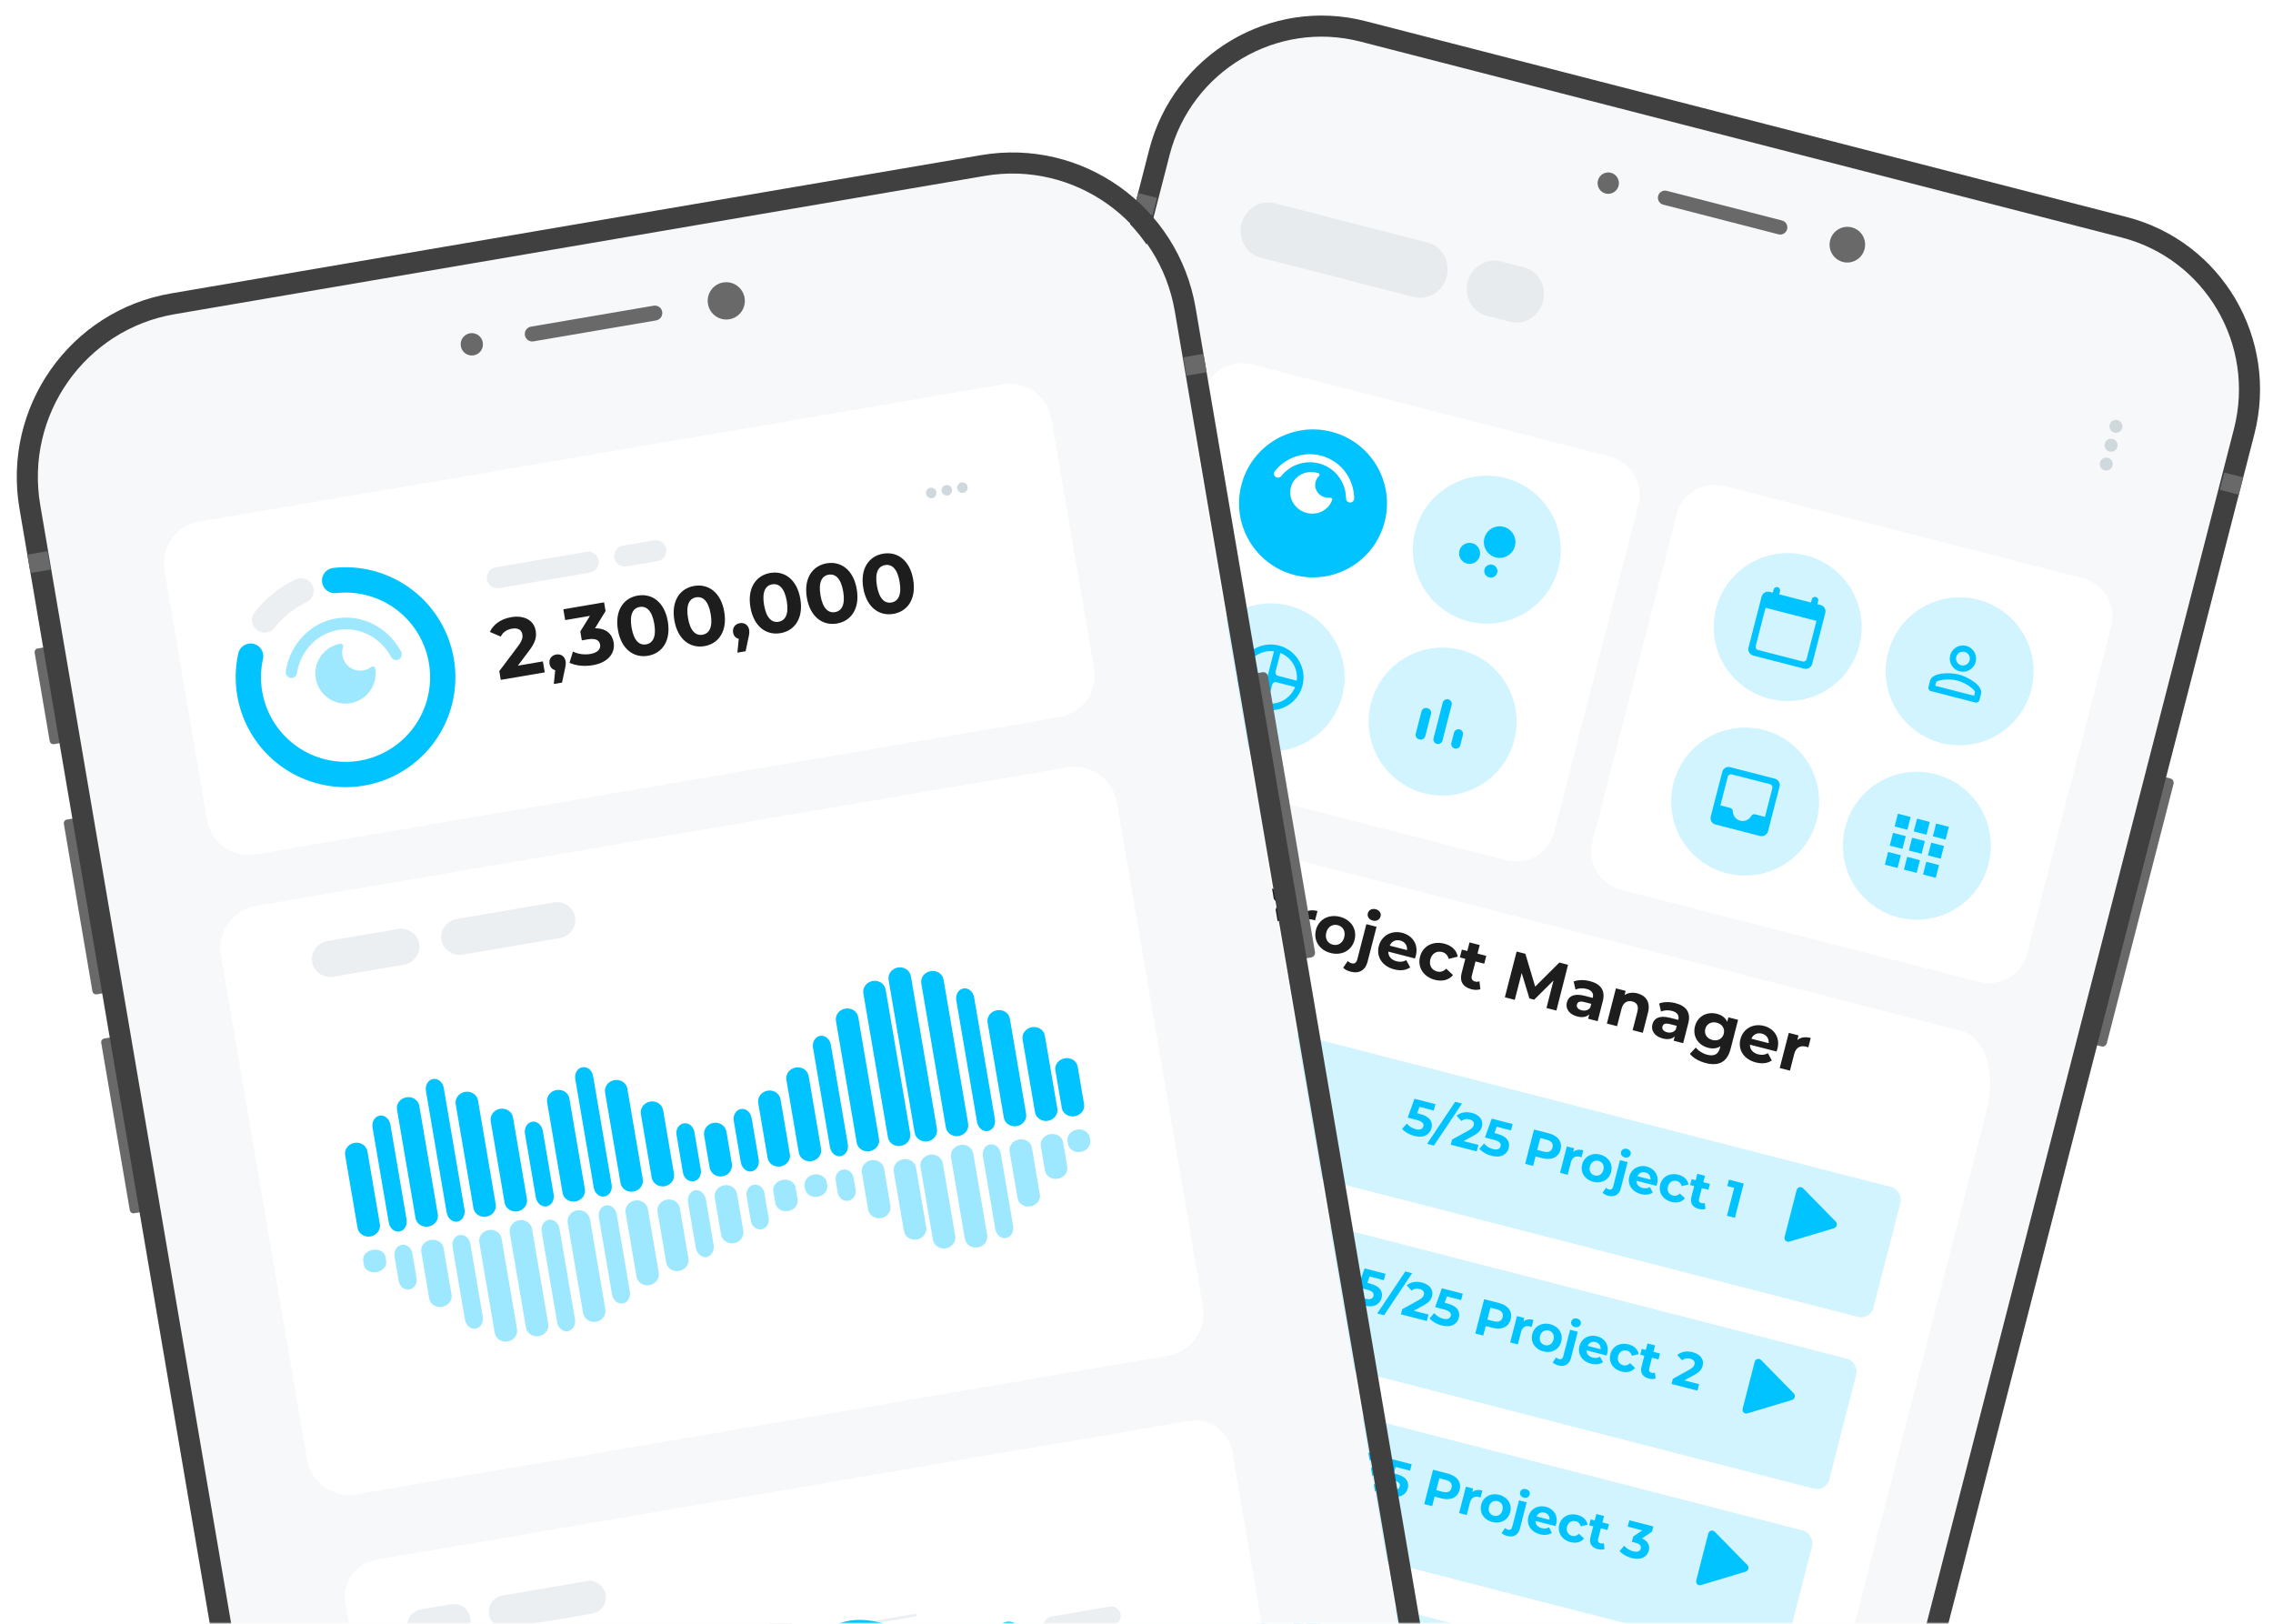 <svg width="539" height="385" viewBox="0 0 539 385" fill="none" xmlns="http://www.w3.org/2000/svg">
<mask id="mask0_7372_6564" style="mask-type:alpha" maskUnits="userSpaceOnUse" x="0" y="0" width="539" height="385">
<rect width="539" height="385" fill="#D9D9D9"/>
</mask>
<g mask="url(#mask0_7372_6564)">
<path d="M274.468 35.882C279.71 15.51 300.534 3.26 320.979 8.521L502.172 55.144C522.617 60.404 534.941 81.183 529.699 101.556L414.012 551.154C408.77 571.526 387.946 583.776 367.501 578.515L186.309 531.892C165.864 526.631 153.539 505.853 158.781 485.48L274.468 35.882Z" fill="#F7F8FA"/>
<path fill-rule="evenodd" clip-rule="evenodd" d="M252.48 104.878C252.596 104.427 253.055 104.154 253.505 104.27L255.546 104.795L245.526 143.736L243.485 143.211C243.035 143.095 242.765 142.634 242.881 142.183L252.48 104.878Z" fill="#696969"/>
<path fill-rule="evenodd" clip-rule="evenodd" d="M239.929 153.656C240.045 153.204 240.504 152.932 240.954 153.047L242.995 153.573L232.975 192.513L230.934 191.988C230.484 191.872 230.214 191.412 230.33 190.961L239.929 153.656Z" fill="#696969"/>
<path fill-rule="evenodd" clip-rule="evenodd" d="M262.289 66.758C262.406 66.305 262.865 66.032 263.314 66.148L265.355 66.673L259.871 87.988L257.83 87.463C257.38 87.347 257.109 86.888 257.226 86.434L262.289 66.758Z" fill="#696969"/>
<path fill-rule="evenodd" clip-rule="evenodd" d="M512.827 184.105L514.663 184.578C515.226 184.723 515.564 185.297 515.419 185.864L499.597 247.351C499.452 247.916 498.878 248.258 498.315 248.113L496.478 247.64L512.827 184.105Z" fill="#696969"/>
<path fill-rule="evenodd" clip-rule="evenodd" d="M380.735 45.885C382.087 46.232 383.466 45.413 383.816 44.055C384.165 42.697 383.353 41.313 382.001 40.966C380.649 40.618 379.27 41.437 378.921 42.795C378.571 44.154 379.384 45.537 380.735 45.885Z" fill="#696969"/>
<path fill-rule="evenodd" clip-rule="evenodd" d="M380.946 45.064C381.847 45.296 382.767 44.75 383 43.844C383.233 42.939 382.691 42.017 381.79 41.785C380.889 41.553 379.969 42.099 379.736 43.005C379.503 43.91 380.045 44.832 380.946 45.064Z" fill="#696969"/>
<path fill-rule="evenodd" clip-rule="evenodd" d="M437.011 62.112C439.263 62.691 441.562 61.326 442.144 59.062C442.727 56.799 441.373 54.493 439.12 53.914C436.867 53.334 434.569 54.699 433.986 56.963C433.404 59.227 434.758 61.532 437.011 62.112Z" fill="#696969"/>
<path fill-rule="evenodd" clip-rule="evenodd" d="M437.222 61.292C439.024 61.755 440.863 60.663 441.329 58.852C441.795 57.041 440.712 55.197 438.91 54.733C437.107 54.27 435.269 55.362 434.803 57.173C434.337 58.984 435.42 60.828 437.222 61.292Z" fill="#696969"/>
<path fill-rule="evenodd" clip-rule="evenodd" d="M395.25 45.249L422.579 52.281C423.48 52.513 424.022 53.435 423.789 54.34C423.556 55.246 422.636 55.792 421.735 55.56L394.406 48.528C393.505 48.296 392.963 47.374 393.196 46.469C393.429 45.563 394.349 45.017 395.25 45.249Z" fill="#696969"/>
<path fill-rule="evenodd" clip-rule="evenodd" d="M395.038 46.067L422.368 53.099C422.818 53.215 423.089 53.676 422.973 54.129C422.856 54.582 422.396 54.855 421.946 54.739L394.617 47.707C394.166 47.591 393.895 47.13 394.012 46.677C394.128 46.224 394.588 45.951 395.038 46.067Z" fill="#696969"/>
<path d="M323.22 7.443L503.712 53.886C524.892 59.336 537.641 81.016 532.158 102.328L416.243 552.809C410.759 574.121 389.13 586.955 367.949 581.505L187.457 535.062C166.276 529.612 153.526 507.931 159.01 486.619L274.925 36.138C280.409 14.826 302.039 1.993 323.22 7.443Z" stroke="#404040" stroke-width="5"/>
<path fill-rule="evenodd" clip-rule="evenodd" d="M527.456 112.044L531.943 113.198L530.888 117.297L526.401 116.143L527.456 112.044Z" fill="#696969"/>
<path fill-rule="evenodd" clip-rule="evenodd" d="M269.867 45.763L274.354 46.917L273.299 51.016L268.812 49.862L269.867 45.763Z" fill="#696969"/>
<g filter="url(#filter0_d_7372_6564)">
<path d="M465.175 240.456L269.893 190.207C264.308 188.77 257.902 194.91 255.583 203.921L205.205 399.706C202.886 408.717 205.534 417.187 211.118 418.624L406.401 468.873C411.986 470.309 418.392 464.17 420.711 455.159L471.089 259.373C473.408 250.363 470.76 241.893 465.175 240.456Z" fill="white"/>
</g>
<path d="M301.521 210.663C304.419 211.408 305.845 213.378 305.219 215.81C304.597 218.228 302.397 219.264 299.5 218.519L297.315 217.957L296.545 220.947L294.035 220.301L296.826 209.454L301.521 210.663ZM299.886 216.437C301.42 216.832 302.375 216.334 302.678 215.157C302.985 213.963 302.389 213.067 300.855 212.672L298.81 212.146L297.841 215.911L299.886 216.437ZM309.233 216.496C310.029 215.842 311.129 215.679 312.415 216.01L311.84 218.241C311.643 218.174 311.492 218.119 311.306 218.071C309.974 217.728 308.903 218.229 308.492 219.825L307.48 223.761L305.062 223.139L307.207 214.802L309.516 215.396L309.233 216.496ZM315.534 225.965C312.885 225.284 311.406 223.003 312.052 220.493C312.698 217.983 315.093 216.699 317.743 217.381C320.393 218.063 321.856 220.339 321.21 222.849C320.564 225.36 318.184 226.647 315.534 225.965ZM316.045 223.982C317.253 224.293 318.391 223.66 318.761 222.219C319.132 220.778 318.441 219.675 317.233 219.364C316.024 219.053 314.871 219.682 314.5 221.123C314.129 222.564 314.836 223.671 316.045 223.982ZM325.514 218.274C324.615 218.042 324.163 217.298 324.358 216.539C324.553 215.78 325.309 215.346 326.208 215.578C327.107 215.809 327.567 216.522 327.376 217.266C327.169 218.072 326.413 218.505 325.514 218.274ZM320.328 230.404C319.584 230.213 318.892 229.886 318.51 229.441L319.612 227.857C319.827 228.111 320.156 228.311 320.559 228.415C321.163 228.57 321.65 228.283 321.861 227.461L324.006 219.125L326.424 219.747L324.283 228.068C323.788 229.989 322.342 230.922 320.328 230.404ZM335.735 226.62C335.687 226.806 335.588 227.061 335.521 227.259L329.214 225.636C329.18 226.734 329.9 227.597 331.17 227.924C332.053 228.151 332.756 228.051 333.469 227.656L334.397 229.382C333.395 230.065 332.113 230.231 330.61 229.845C327.728 229.103 326.319 226.808 326.957 224.328C327.599 221.834 329.967 220.527 332.509 221.18C334.957 221.81 336.425 223.939 335.735 226.62ZM332.054 223.013C330.954 222.73 329.992 223.193 329.546 224.218L333.653 225.275C333.753 224.177 333.138 223.292 332.054 223.013ZM340.277 232.332C337.565 231.634 336.087 229.354 336.732 226.844C337.378 224.333 339.774 223.05 342.485 223.748C344.236 224.198 345.42 225.312 345.674 226.831L343.54 227.356C343.293 226.45 342.719 225.922 341.96 225.727C340.736 225.412 339.556 226.017 339.181 227.474C338.806 228.93 339.547 230.03 340.771 230.345C341.531 230.54 342.285 230.37 342.941 229.68L344.553 231.185C343.606 232.363 342.028 232.782 340.277 232.332ZM350.824 232.667L351.036 234.539C350.449 234.768 349.677 234.751 348.933 234.559C346.965 234.053 346.077 232.751 346.588 230.767L347.469 227.343L346.183 227.012L346.661 225.152L347.947 225.483L348.47 223.453L350.887 224.075L350.365 226.105L352.441 226.64L351.963 228.499L349.886 227.965L349.013 231.358C348.83 232.071 349.117 232.558 349.768 232.726C350.124 232.817 350.509 232.801 350.824 232.667ZM369.074 239.61L366.719 239.004L368.378 232.492L363.806 237.032L362.675 236.741L360.842 230.701L359.204 237.07L356.848 236.464L359.639 225.617L361.716 226.151L364.041 233.936L369.773 228.225L371.834 228.755L369.074 239.61ZM377.016 232.633C379.558 233.287 380.727 234.843 380.077 237.369L378.853 242.126L376.59 241.544L376.858 240.506C376.213 241.149 375.241 241.329 374.017 241.014C372.065 240.511 371.182 239.128 371.553 237.687C371.931 236.215 373.233 235.459 375.774 236.113L377.695 236.607C377.963 235.569 377.498 234.805 376.197 234.47C375.313 234.243 374.323 234.302 373.595 234.627L373.162 232.715C374.244 232.299 375.684 232.29 377.016 232.633ZM375.04 239.542C375.846 239.75 376.639 239.557 377.113 238.87L377.333 238.017L375.675 237.591C374.543 237.3 374.079 237.626 373.936 238.184C373.78 238.789 374.188 239.323 375.04 239.542ZM388.284 235.532C390.252 236.039 391.445 237.568 390.791 240.109L389.563 244.882L387.146 244.26L388.278 239.859C388.625 238.511 388.164 237.732 387.095 237.457C385.933 237.158 384.913 237.655 384.518 239.189L383.458 243.311L381.04 242.689L383.186 234.352L385.494 234.946L385.243 235.923C386.077 235.377 387.153 235.241 388.284 235.532ZM397.293 237.85C399.835 238.504 401.004 240.061 400.354 242.586L399.13 247.343L396.867 246.761L397.135 245.723C396.49 246.367 395.518 246.546 394.294 246.231C392.342 245.729 391.459 244.345 391.83 242.904C392.208 241.432 393.51 240.677 396.051 241.331L397.972 241.825C398.24 240.787 397.775 240.023 396.474 239.688C395.59 239.461 394.6 239.52 393.872 239.845L393.439 237.933C394.521 237.517 395.961 237.507 397.293 237.85ZM395.317 244.76C396.123 244.967 396.916 244.775 397.39 244.087L397.61 243.235L395.952 242.808C394.82 242.517 394.356 242.844 394.213 243.402C394.057 244.006 394.465 244.541 395.317 244.76ZM409.86 241.216L412.153 241.806L410.367 248.748C409.57 251.847 407.529 252.842 404.523 252.068C402.943 251.662 401.508 250.88 400.727 249.869L402.135 248.381C402.7 249.138 403.766 249.809 404.836 250.084C406.54 250.522 407.483 249.939 407.87 248.436L407.962 248.079C407.147 248.613 406.145 248.719 405.06 248.44C402.752 247.846 401.303 245.771 401.929 243.339C402.555 240.906 404.825 239.788 407.134 240.382C408.296 240.681 409.157 241.316 409.585 242.285L409.86 241.216ZM406.051 246.58C407.322 246.907 408.447 246.321 408.762 245.097C409.077 243.873 408.374 242.816 407.104 242.489C405.833 242.162 404.692 242.744 404.377 243.969C404.062 245.193 404.78 246.253 406.051 246.58ZM421.488 248.685C421.441 248.871 421.342 249.127 421.275 249.324L414.968 247.702C414.933 248.8 415.653 249.662 416.924 249.989C417.807 250.216 418.51 250.116 419.223 249.722L420.15 251.447C419.148 252.131 417.866 252.297 416.363 251.91C413.481 251.168 412.073 248.873 412.711 246.394C413.353 243.899 415.721 242.592 418.262 243.246C420.71 243.876 422.178 246.005 421.488 248.685ZM417.807 245.078C416.707 244.795 415.745 245.258 415.3 246.283L419.406 247.34C419.507 246.243 418.892 245.357 417.807 245.078ZM426.204 246.595C427 245.94 428.1 245.777 429.386 246.108L428.811 248.339C428.614 248.272 428.463 248.217 428.277 248.169C426.945 247.826 425.874 248.327 425.463 249.923L424.451 253.859L422.033 253.237L424.178 244.9L426.487 245.494L426.204 246.595Z" fill="#1D1D1D"/>
<g filter="url(#filter1_d_7372_6564)">
<rect x="266.698" y="230.681" width="190.737" height="31.789" rx="3" transform="rotate(14.43 266.698 230.681)" fill="#D2F4FF"/>
</g>
<path d="M280.381 249.771C280.873 250.272 280.646 251.152 279.973 251.353L269.371 254.532C268.698 254.734 268.083 254.107 268.264 253.403L271.115 242.323C271.296 241.62 272.138 241.368 272.63 241.869L280.381 249.771Z" fill="#00C3FF"/>
<g filter="url(#filter2_d_7372_6564)">
<rect x="256.222" y="271.398" width="190.737" height="31.789" rx="3" transform="rotate(14.43 256.222 271.398)" fill="#D2F4FF"/>
</g>
<path d="M324.909 304.346C327.315 304.965 327.99 306.291 327.619 307.732C327.248 309.173 325.868 310.156 323.543 309.558C322.416 309.268 321.311 308.649 320.665 307.888L321.779 306.638C322.276 307.261 323.055 307.747 323.904 307.965C324.845 308.207 325.528 307.962 325.698 307.299C325.863 306.66 325.552 306.134 324.076 305.754L321.996 305.219L323.592 300.748L328.555 302.025L328.166 303.536L324.772 302.662L324.247 304.175L324.909 304.346ZM326.589 311.432L333.241 301.471L334.856 301.887L328.204 311.847L326.589 311.432ZM335.251 310.786L338.749 311.686L338.354 313.22L332.206 311.638L332.52 310.418L336.42 308.262C337.317 307.761 337.553 307.376 337.655 306.981C337.819 306.342 337.473 305.856 336.613 305.635C335.916 305.455 335.254 305.57 334.719 306.015L333.575 304.779C334.438 304.022 335.73 303.722 337.194 304.099C339.007 304.566 339.976 305.806 339.597 307.282C339.393 308.073 338.987 308.736 337.576 309.501L335.251 310.786ZM343.227 309.059C345.632 309.678 346.307 311.004 345.936 312.445C345.566 313.886 344.185 314.869 341.861 314.271C340.733 313.981 339.629 313.362 338.982 312.601L340.097 311.351C340.593 311.975 341.373 312.46 342.221 312.678C343.162 312.921 343.845 312.675 344.015 312.013C344.18 311.374 343.869 310.847 342.393 310.468L340.313 309.932L341.91 305.461L346.872 306.738L346.483 308.249L343.09 307.376L342.564 308.888L343.227 309.059ZM355.459 308.948C357.633 309.507 358.702 310.984 358.233 312.809C357.766 314.622 356.116 315.399 353.943 314.84L352.305 314.418L351.728 316.661L349.845 316.177L351.938 308.042L355.459 308.948ZM354.233 313.279C355.384 313.575 356.1 313.201 356.327 312.318C356.557 311.423 356.111 310.751 354.96 310.455L353.426 310.06L352.699 312.884L354.233 313.279ZM361.243 313.323C361.841 312.832 362.665 312.71 363.63 312.958L363.199 314.632C363.051 314.581 362.938 314.54 362.798 314.504C361.799 314.247 360.996 314.622 360.688 315.819L359.928 318.771L358.115 318.305L359.724 312.052L361.456 312.498L361.243 313.323ZM365.969 320.425C363.982 319.914 362.873 318.203 363.358 316.321C363.842 314.438 365.639 313.475 367.626 313.987C369.613 314.498 370.71 316.205 370.226 318.088C369.741 319.971 367.957 320.936 365.969 320.425ZM366.352 318.937C367.259 319.171 368.112 318.696 368.39 317.615C368.668 316.535 368.15 315.707 367.243 315.474C366.337 315.241 365.472 315.712 365.194 316.793C364.916 317.874 365.446 318.704 366.352 318.937ZM373.454 314.656C372.78 314.483 372.441 313.924 372.587 313.355C372.734 312.786 373.301 312.461 373.975 312.634C374.649 312.807 374.994 313.342 374.851 313.9C374.695 314.505 374.128 314.83 373.454 314.656ZM369.564 323.754C369.007 323.61 368.487 323.365 368.201 323.031L369.027 321.844C369.189 322.034 369.435 322.184 369.738 322.262C370.191 322.378 370.556 322.163 370.715 321.547L372.323 315.294L374.136 315.761L372.531 322.002C372.16 323.443 371.075 324.143 369.564 323.754ZM381.12 320.916C381.084 321.055 381.01 321.247 380.959 321.395L376.229 320.178C376.203 321.001 376.743 321.648 377.696 321.893C378.359 322.064 378.886 321.989 379.421 321.693L380.116 322.987C379.365 323.5 378.403 323.624 377.276 323.334C375.114 322.778 374.058 321.056 374.536 319.197C375.018 317.326 376.794 316.346 378.7 316.836C380.536 317.309 381.637 318.905 381.12 320.916ZM378.359 318.21C377.534 317.998 376.813 318.345 376.478 319.114L379.558 319.907C379.634 319.084 379.172 318.42 378.359 318.21ZM384.526 325.2C382.492 324.676 381.384 322.966 381.868 321.084C382.352 319.201 384.149 318.238 386.183 318.761C387.496 319.099 388.384 319.935 388.574 321.074L386.973 321.468C386.789 320.788 386.358 320.393 385.788 320.246C384.87 320.01 383.985 320.464 383.704 321.556C383.423 322.648 383.979 323.473 384.897 323.709C385.467 323.856 386.032 323.729 386.525 323.211L387.734 324.34C387.023 325.223 385.839 325.538 384.526 325.2ZM392.437 325.451L392.596 326.855C392.155 327.027 391.576 327.014 391.018 326.87C389.542 326.49 388.877 325.514 389.259 324.026L389.92 321.458L388.956 321.21L389.315 319.815L390.279 320.063L390.671 318.541L392.484 319.007L392.092 320.53L393.649 320.931L393.291 322.325L391.733 321.924L391.078 324.47C390.941 325.004 391.157 325.369 391.645 325.495C391.912 325.564 392.2 325.551 392.437 325.451ZM399.418 327.297L402.916 328.197L402.521 329.731L396.374 328.149L396.688 326.929L400.588 324.773C401.485 324.273 401.72 323.887 401.822 323.492C401.987 322.853 401.641 322.367 400.781 322.146C400.083 321.967 399.422 322.081 398.886 322.526L397.742 321.29C398.606 320.533 399.897 320.234 401.362 320.61C403.175 321.077 404.144 322.318 403.764 323.793C403.561 324.584 403.155 325.247 401.744 326.012L399.418 327.297Z" fill="#00C3FF"/>
<path d="M336.731 264.122C339.136 264.741 339.811 266.067 339.44 267.508C339.069 268.949 337.689 269.932 335.365 269.334C334.237 269.044 333.133 268.425 332.486 267.664L333.601 266.414C334.097 267.038 334.876 267.523 335.725 267.742C336.666 267.984 337.349 267.738 337.519 267.076C337.684 266.437 337.373 265.911 335.897 265.531L333.817 264.996L335.414 260.524L340.376 261.801L339.987 263.312L336.594 262.439L336.068 263.952L336.731 264.122ZM338.41 271.208L345.062 261.248L346.678 261.663L340.026 271.624L338.41 271.208ZM347.072 270.562L350.57 271.462L350.175 272.996L344.027 271.414L344.341 270.194L348.242 268.038C349.139 267.538 349.374 267.152 349.476 266.757C349.64 266.118 349.294 265.633 348.434 265.411C347.737 265.232 347.076 265.347 346.54 265.791L345.396 264.555C346.26 263.798 347.551 263.499 349.015 263.876C350.828 264.342 351.798 265.583 351.418 267.059C351.215 267.849 350.808 268.513 349.397 269.277L347.072 270.562ZM355.048 268.835C357.454 269.454 358.128 270.78 357.758 272.221C357.387 273.662 356.006 274.645 353.682 274.047C352.555 273.757 351.45 273.138 350.803 272.377L351.918 271.128C352.414 271.751 353.194 272.237 354.042 272.455C354.984 272.697 355.666 272.451 355.837 271.789C356.001 271.15 355.69 270.624 354.215 270.244L352.134 269.709L353.731 265.238L358.693 266.514L358.304 268.025L354.911 267.152L354.385 268.665L355.048 268.835ZM367.281 268.724C369.454 269.283 370.524 270.76 370.054 272.585C369.588 274.398 367.938 275.175 365.765 274.616L364.126 274.195L363.549 276.438L361.666 275.953L363.759 267.818L367.281 268.724ZM366.055 273.055C367.205 273.351 367.921 272.978 368.148 272.095C368.378 271.2 367.932 270.527 366.781 270.231L365.247 269.837L364.521 272.661L366.055 273.055ZM373.065 273.1C373.662 272.609 374.486 272.486 375.451 272.735L375.02 274.408C374.872 274.358 374.759 274.316 374.62 274.28C373.62 274.023 372.817 274.399 372.509 275.596L371.75 278.548L369.937 278.081L371.545 271.829L373.277 272.274L373.065 273.1ZM377.791 280.201C375.803 279.69 374.695 277.98 375.179 276.097C375.663 274.214 377.46 273.252 379.447 273.763C381.434 274.274 382.532 275.982 382.047 277.864C381.563 279.747 379.778 280.713 377.791 280.201ZM378.173 278.714C379.08 278.947 379.933 278.473 380.211 277.392C380.489 276.311 379.971 275.484 379.064 275.25C378.158 275.017 377.293 275.489 377.015 276.569C376.737 277.65 377.267 278.48 378.173 278.714ZM385.276 274.432C384.601 274.259 384.262 273.701 384.408 273.131C384.555 272.562 385.122 272.237 385.796 272.41C386.47 272.584 386.815 273.119 386.672 273.677C386.516 274.281 385.95 274.606 385.276 274.432ZM381.386 283.53C380.828 283.387 380.309 283.141 380.023 282.808L380.849 281.62C381.01 281.81 381.257 281.96 381.559 282.038C382.012 282.155 382.377 281.939 382.536 281.323L384.145 275.071L385.958 275.537L384.352 281.778C383.981 283.219 382.896 283.919 381.386 283.53ZM392.941 280.692C392.905 280.832 392.831 281.023 392.781 281.171L388.051 279.954C388.025 280.778 388.565 281.425 389.517 281.67C390.18 281.84 390.707 281.765 391.242 281.469L391.937 282.763C391.186 283.276 390.224 283.401 389.097 283.111C386.936 282.554 385.879 280.833 386.358 278.973C386.839 277.102 388.616 276.122 390.521 276.612C392.358 277.085 393.458 278.682 392.941 280.692ZM390.18 277.987C389.355 277.774 388.634 278.122 388.3 278.891L391.379 279.683C391.455 278.86 390.994 278.196 390.18 277.987ZM396.347 284.976C394.314 284.453 393.205 282.743 393.689 280.86C394.174 278.977 395.97 278.015 398.004 278.538C399.317 278.876 400.205 279.711 400.395 280.851L398.795 281.244C398.61 280.565 398.179 280.169 397.61 280.022C396.692 279.786 395.807 280.24 395.525 281.332C395.244 282.425 395.8 283.249 396.719 283.486C397.288 283.632 397.853 283.505 398.346 282.987L399.555 284.116C398.844 284.999 397.661 285.314 396.347 284.976ZM404.258 285.227L404.417 286.631C403.976 286.803 403.397 286.79 402.839 286.647C401.364 286.267 400.698 285.29 401.081 283.803L401.742 281.234L400.777 280.986L401.136 279.592L402.1 279.84L402.492 278.317L404.305 278.784L403.913 280.306L405.471 280.707L405.112 282.101L403.555 281.701L402.9 284.246C402.762 284.78 402.978 285.146 403.466 285.271C403.733 285.34 404.021 285.328 404.258 285.227ZM409.986 279.713L413.496 280.616L411.403 288.751L409.52 288.266L411.224 281.642L409.597 281.224L409.986 279.713Z" fill="#00C3FF"/>
<path d="M269.903 290.487C270.395 290.989 270.169 291.868 269.496 292.07L258.894 295.249C258.221 295.451 257.605 294.824 257.787 294.12L260.638 283.04C260.819 282.337 261.66 282.084 262.152 282.586L269.903 290.487Z" fill="#00C3FF"/>
<g filter="url(#filter3_d_7372_6564)">
<rect x="245.744" y="312.117" width="190.737" height="31.789" rx="3" transform="rotate(14.43 245.744 312.117)" fill="#D2F4FF"/>
</g>
<path d="M312.797 344.791C315.203 345.41 315.877 346.736 315.507 348.177C315.136 349.618 313.755 350.601 311.431 350.003C310.304 349.713 309.199 349.094 308.552 348.333L309.667 347.083C310.163 347.707 310.943 348.192 311.791 348.411C312.733 348.653 313.415 348.407 313.586 347.745C313.75 347.106 313.439 346.579 311.964 346.2L309.883 345.664L311.48 341.193L316.442 342.47L316.054 343.981L312.66 343.108L312.135 344.62L312.797 344.791ZM314.477 351.877L321.129 341.917L322.744 342.332L316.092 352.293L314.477 351.877ZM323.138 351.231L326.636 352.131L326.242 353.665L320.094 352.083L320.408 350.863L324.308 348.707C325.205 348.207 325.441 347.821 325.542 347.426C325.707 346.787 325.361 346.301 324.501 346.08C323.804 345.901 323.142 346.016 322.606 346.46L321.462 345.224C322.326 344.467 323.618 344.168 325.082 344.545C326.895 345.011 327.864 346.252 327.484 347.728C327.281 348.518 326.875 349.182 325.464 349.946L323.138 351.231ZM331.114 349.504C333.52 350.123 334.195 351.449 333.824 352.89C333.453 354.331 332.073 355.314 329.748 354.716C328.621 354.426 327.516 353.807 326.87 353.046L327.984 351.797C328.481 352.42 329.26 352.906 330.109 353.124C331.05 353.366 331.733 353.12 331.903 352.458C332.068 351.819 331.757 351.293 330.281 350.913L328.201 350.378L329.797 345.907L334.76 347.183L334.371 348.694L330.977 347.821L330.452 349.334L331.114 349.504ZM343.347 349.393C345.52 349.952 346.59 351.429 346.12 353.254C345.654 355.067 344.004 355.844 341.831 355.285L340.192 354.864L339.615 357.106L337.733 356.622L339.826 348.487L343.347 349.393ZM342.121 353.724C343.272 354.02 343.987 353.647 344.215 352.764C344.445 351.869 343.998 351.196 342.848 350.9L341.314 350.505L340.587 353.329L342.121 353.724ZM349.131 353.768C349.728 353.278 350.553 353.155 351.517 353.404L351.087 355.077C350.939 355.027 350.825 354.985 350.686 354.949C349.686 354.692 348.884 355.068 348.575 356.265L347.816 359.217L346.003 358.75L347.612 352.498L349.343 352.943L349.131 353.768ZM353.857 360.87C351.87 360.359 350.761 358.649 351.245 356.766C351.73 354.883 353.526 353.921 355.514 354.432C357.501 354.943 358.598 356.651 358.114 358.533C357.629 360.416 355.844 361.382 353.857 360.87ZM354.24 359.383C355.146 359.616 355.999 359.141 356.277 358.061C356.556 356.98 356.037 356.153 355.131 355.919C354.224 355.686 353.36 356.158 353.082 357.238C352.803 358.319 353.333 359.149 354.24 359.383ZM361.342 355.101C360.668 354.928 360.328 354.37 360.475 353.8C360.621 353.231 361.188 352.906 361.862 353.079C362.536 353.253 362.882 353.788 362.738 354.346C362.583 354.95 362.016 355.275 361.342 355.101ZM357.452 364.199C356.894 364.056 356.375 363.81 356.089 363.477L356.915 362.289C357.077 362.479 357.323 362.629 357.625 362.707C358.079 362.824 358.444 362.608 358.602 361.992L360.211 355.74L362.024 356.206L360.418 362.447C360.048 363.888 358.963 364.588 357.452 364.199ZM369.008 361.361C368.972 361.501 368.898 361.692 368.847 361.84L364.117 360.623C364.091 361.447 364.631 362.094 365.584 362.339C366.246 362.509 366.774 362.434 367.308 362.138L368.004 363.432C367.252 363.945 366.291 364.07 365.164 363.78C363.002 363.223 361.946 361.502 362.424 359.642C362.906 357.771 364.682 356.791 366.588 357.281C368.424 357.754 369.525 359.351 369.008 361.361ZM366.247 358.656C365.421 358.443 364.7 358.791 364.366 359.56L367.446 360.352C367.521 359.529 367.06 358.865 366.247 358.656ZM372.414 365.645C370.38 365.122 369.271 363.411 369.756 361.529C370.24 359.646 372.037 358.683 374.07 359.207C375.384 359.545 376.271 360.38 376.462 361.52L374.861 361.913C374.676 361.234 374.245 360.838 373.676 360.691C372.758 360.455 371.873 360.909 371.592 362.001C371.311 363.094 371.867 363.918 372.785 364.155C373.354 364.301 373.92 364.174 374.412 363.656L375.621 364.785C374.911 365.668 373.727 365.983 372.414 365.645ZM380.324 365.896L380.483 367.3C380.043 367.472 379.464 367.459 378.906 367.316C377.43 366.936 376.764 365.959 377.147 364.472L377.808 361.903L376.843 361.655L377.202 360.26L378.167 360.509L378.559 358.986L380.372 359.453L379.98 360.975L381.537 361.376L381.178 362.77L379.621 362.37L378.966 364.915C378.828 365.449 379.044 365.815 379.532 365.94C379.8 366.009 380.088 365.997 380.324 365.896ZM389.372 364.767C390.777 365.377 391.287 366.474 390.979 367.671C390.627 369.043 389.246 370.026 386.933 369.431C385.794 369.138 384.701 368.522 384.055 367.761L385.158 366.508C385.654 367.131 386.445 367.62 387.294 367.838C388.235 368.08 388.915 367.846 389.085 367.184C389.244 366.568 388.889 366.068 387.82 365.793L386.96 365.572L387.28 364.328L389.441 362.864L385.978 361.973L386.366 360.462L392.061 361.928L391.747 363.148L389.372 364.767Z" fill="#00C3FF"/>
<path d="M259.425 331.205C259.918 331.707 259.691 332.586 259.018 332.788L248.416 335.967C247.743 336.169 247.128 335.542 247.309 334.838L250.16 323.758C250.341 323.055 251.182 322.802 251.675 323.304L259.425 331.205Z" fill="#00C3FF"/>
<path d="M338.506 57.503L302.292 48.185C298.854 47.3 295.324 49.473 294.406 53.038C293.489 56.603 295.532 60.211 298.97 61.095L335.184 70.413C338.621 71.298 342.152 69.125 343.069 65.56C343.986 61.995 341.943 58.388 338.506 57.503Z" fill="#E8EBED"/>
<path d="M361.427 63.401L355.841 61.964C352.447 61.091 348.953 63.273 348.035 66.838C347.118 70.403 349.125 74.001 352.519 74.874L358.105 76.312C361.499 77.185 364.994 75.003 365.911 71.438C366.829 67.873 364.821 64.275 361.427 63.401Z" fill="#E8EBED"/>
<path d="M501.373 102.587C502.192 102.798 503.035 102.3 503.246 101.481C503.457 100.662 502.959 99.819 502.14 99.608C501.32 99.397 500.477 99.895 500.267 100.714C500.056 101.534 500.554 102.376 501.373 102.587ZM500.99 104.077C500.17 103.866 499.327 104.364 499.117 105.183C498.906 106.003 499.404 106.845 500.223 107.056C501.042 107.267 501.885 106.769 502.096 105.95C502.307 105.131 501.809 104.288 500.99 104.077ZM499.84 108.546C499.02 108.335 498.178 108.833 497.967 109.652C497.756 110.472 498.254 111.314 499.073 111.525C499.892 111.736 500.735 111.238 500.946 110.419C501.157 109.6 500.659 108.757 499.84 108.546Z" fill="#CFD8DC"/>
<g filter="url(#filter4_d_7372_6564)">
<path d="M381.799 104.264L296.862 82.408C291.858 81.121 286.758 84.133 285.471 89.137L265.509 166.713C264.222 171.717 267.234 176.817 272.238 178.105L357.175 199.96C362.179 201.248 367.279 198.235 368.567 193.231L388.528 115.655C389.815 110.651 386.803 105.551 381.799 104.264Z" fill="white"/>
<path d="M318.305 160.978C320.719 151.596 315.071 142.033 305.689 139.619C296.307 137.205 286.744 142.854 284.33 152.236C281.916 161.617 287.565 171.18 296.946 173.594C306.328 176.008 315.891 170.36 318.305 160.978Z" fill="#D2F4FF"/>
<path d="M303.259 149.057C299.106 147.988 294.835 150.512 293.766 154.664C292.698 158.816 295.221 163.088 299.374 164.157C303.526 165.225 307.798 162.702 308.866 158.549C309.935 154.397 307.411 150.125 303.259 149.057ZM303.612 150.814C306.25 151.855 307.857 154.587 307.498 157.393L303.021 156.241C302.605 156.134 302.353 155.706 302.46 155.291L303.612 150.814ZM295.276 155.053C296.065 151.987 299.04 150.032 302.102 150.426L299.019 162.407C296.149 161.266 294.488 158.118 295.276 155.053ZM300.531 162.788L301.683 158.311C301.79 157.896 302.217 157.643 302.632 157.75L307.109 158.902C306.068 161.541 303.344 163.15 300.531 162.788Z" fill="#00C3FF"/>
<path d="M359.075 171.468C361.489 162.086 355.84 152.523 346.458 150.109C337.076 147.695 327.514 153.344 325.1 162.726C322.686 172.108 328.334 181.67 337.716 184.084C347.098 186.498 356.66 180.85 359.075 171.468Z" fill="#D2F4FF"/>
<path d="M338.402 163.896L338.553 163.935C339.135 164.085 339.488 164.683 339.338 165.264L337.978 170.549C337.829 171.13 337.231 171.483 336.649 171.334L336.499 171.295C335.917 171.145 335.564 170.547 335.713 169.966L337.073 164.681C337.223 164.1 337.821 163.747 338.402 163.896ZM343.446 161.813C344.027 161.963 344.381 162.561 344.231 163.142L342.055 171.598C341.906 172.179 341.308 172.532 340.726 172.383C340.145 172.233 339.792 171.635 339.942 171.054L342.117 162.598C342.267 162.017 342.865 161.663 343.446 161.813ZM346.12 168.941C346.702 169.09 347.055 169.688 346.905 170.27L346.283 172.686C346.134 173.267 345.536 173.62 344.954 173.471C344.373 173.321 344.02 172.723 344.169 172.142L344.791 169.726C344.94 169.144 345.539 168.791 346.12 168.941Z" fill="#00C3FF"/>
<path d="M369.565 130.698C371.979 121.317 366.33 111.754 356.948 109.34C347.566 106.926 338.004 112.574 335.59 121.956C333.176 131.338 338.824 140.901 348.206 143.315C357.588 145.729 367.151 140.08 369.565 130.698Z" fill="#D2F4FF"/>
<path d="M328.347 119.729C330.761 110.347 325.113 100.784 315.731 98.37C306.349 95.956 296.786 101.605 294.372 110.987C291.958 120.368 297.607 129.931 306.988 132.345C316.37 134.759 325.933 129.111 328.347 119.729Z" fill="#00C3FF"/>
<path d="M347.864 129.624C349.198 129.967 350.558 129.163 350.902 127.829C351.245 126.495 350.442 125.135 349.108 124.792C347.773 124.448 346.413 125.252 346.07 126.586C345.726 127.92 346.53 129.281 347.864 129.624Z" fill="#00C3FF"/>
<path d="M353.137 132.912C353.971 133.127 354.821 132.624 355.036 131.79C355.251 130.956 354.749 130.106 353.914 129.892C353.08 129.677 352.23 130.179 352.016 131.013C351.801 131.847 352.303 132.697 353.137 132.912Z" fill="#00C3FF"/>
<path d="M354.683 128.158C356.685 128.673 358.724 127.468 359.239 125.467C359.754 123.465 358.55 121.425 356.548 120.91C354.547 120.395 352.506 121.6 351.991 123.602C351.476 125.603 352.682 127.643 354.683 128.158Z" fill="#00C3FF"/>
<g filter="url(#filter5_dd_7372_6564)">
<path d="M421.029 166.735C423.443 157.353 417.794 147.79 408.412 145.376C399.03 142.962 389.468 148.61 387.054 157.992C384.64 167.374 390.288 176.937 399.67 179.351C409.052 181.765 418.615 176.117 421.029 166.735Z" fill="#00C3FF"/>
<path d="M406.375 156.42L406.371 156.435C406.241 156.941 406.472 157.451 406.909 157.724C408.887 158.95 409.936 161.353 409.325 163.723C409.225 164.116 409.084 164.474 408.908 164.816C408.678 165.271 408.746 165.82 409.11 166.187L409.116 166.197C409.668 166.741 410.601 166.619 410.961 165.939C411.229 165.429 411.443 164.88 411.59 164.306C412.465 160.909 410.957 157.446 408.104 155.705C407.443 155.302 406.569 155.665 406.375 156.42ZM401.896 167.382C399.722 166.476 398.359 164.17 398.606 161.835C398.898 159.012 401.175 157.046 403.76 156.914C404.28 156.895 404.731 156.552 404.861 156.046L404.865 156.031C405.059 155.276 404.469 154.536 403.688 154.569C400.014 154.735 396.766 157.505 396.288 161.488C395.883 164.909 397.868 168.269 401.06 169.566C403.349 170.493 405.739 170.279 407.69 169.235C408.381 168.866 408.518 167.927 407.958 167.38C407.586 167.011 407.021 166.954 406.556 167.197C405.186 167.923 403.508 168.063 401.896 167.382Z" fill="white"/>
</g>
</g>
<g filter="url(#filter6_d_7372_6564)">
<path d="M493.918 133.114L408.981 111.258C403.977 109.97 398.877 112.983 397.59 117.987L377.628 195.563C376.341 200.567 379.353 205.667 384.357 206.954L469.294 228.81C474.298 230.097 479.398 227.085 480.686 222.081L500.647 144.505C501.935 139.501 498.922 134.401 493.918 133.114Z" fill="white"/>
<path d="M471.532 200.907C473.946 191.525 468.297 181.963 458.915 179.549C449.533 177.135 439.971 182.783 437.557 192.165C435.143 201.547 440.791 211.11 450.173 213.524C459.555 215.938 469.118 210.289 471.532 200.907Z" fill="#D2F4FF"/>
<path d="M449.281 191.963L452.301 192.74L453.078 189.719L450.059 188.942L449.281 191.963ZM451.48 202.188L454.5 202.965L455.277 199.945L452.257 199.168L451.48 202.188ZM446.95 201.023L449.97 201.8L450.747 198.779L447.727 198.002L446.95 201.023ZM448.116 196.493L451.136 197.27L451.913 194.249L448.893 193.472L448.116 196.493ZM452.646 197.658L455.666 198.435L456.443 195.415L453.423 194.638L452.646 197.658ZM459.119 191.274L458.341 194.294L461.361 195.071L462.138 192.051L459.119 191.274ZM453.811 193.128L456.831 193.905L457.608 190.885L454.589 190.108L453.811 193.128ZM457.176 198.824L460.196 199.601L460.973 196.581L457.953 195.804L457.176 198.824ZM456.01 203.354L459.03 204.131L459.807 201.111L456.787 200.334L456.01 203.354Z" fill="#00C3FF"/>
<path d="M430.814 190.431C433.228 181.049 427.579 171.486 418.197 169.072C408.816 166.658 399.253 172.307 396.839 181.689C394.425 191.071 400.073 200.633 409.455 203.047C418.837 205.461 428.4 199.813 430.814 190.431Z" fill="#D2F4FF"/>
<path d="M420.86 180.623L410.283 177.901C409.444 177.686 408.615 178.189 408.399 179.027L405.672 189.594C405.458 190.425 405.948 191.276 406.786 191.491L417.363 194.213C418.194 194.427 419.048 193.922 419.262 193.091L421.982 182.522C422.197 181.684 421.691 180.837 420.86 180.623ZM418.529 189.683L416.166 189.075C415.811 188.984 415.458 189.166 415.27 189.489C414.76 190.379 413.696 190.854 412.661 190.588C411.627 190.322 410.924 189.392 410.907 188.366C410.898 187.993 410.677 187.663 410.322 187.571L407.959 186.963L409.708 180.168C409.814 179.753 410.242 179.501 410.657 179.608L419.717 181.939C420.132 182.046 420.384 182.473 420.277 182.888L418.529 189.683Z" fill="#00C3FF"/>
<path d="M481.682 159.548C484.096 150.166 478.448 140.604 469.066 138.189C459.684 135.775 450.121 141.424 447.707 150.806C445.293 160.188 450.941 169.75 460.323 172.164C469.705 174.579 479.268 168.93 481.682 159.548Z" fill="#D2F4FF"/>
<path d="M465.88 150.572C466.755 150.797 467.283 151.69 467.057 152.566C466.832 153.441 465.939 153.968 465.064 153.743C464.188 153.518 463.661 152.625 463.886 151.75C464.112 150.874 465.004 150.347 465.88 150.572ZM464.132 157.367C466.374 157.944 468.453 159.654 468.329 160.138L468.115 160.968L458.904 158.598L459.118 157.767C459.242 157.284 461.889 156.79 464.132 157.367ZM466.249 149.137C464.58 148.708 462.881 149.712 462.452 151.38C462.022 153.049 463.026 154.748 464.695 155.177C466.363 155.607 468.063 154.603 468.492 152.935C468.921 151.266 467.917 149.566 466.249 149.137ZM464.501 155.932C462.485 155.414 458.2 155.39 457.683 157.398L457.295 158.908C457.188 159.324 457.44 159.751 457.855 159.858L468.426 162.577C468.841 162.684 469.268 162.432 469.375 162.016L469.763 160.507C470.28 158.498 466.517 156.451 464.501 155.932Z" fill="#00C3FF"/>
<path d="M286.834 214.156C288.457 207.848 284.659 201.419 278.351 199.796C272.044 198.173 265.615 201.971 263.992 208.278C262.369 214.586 266.166 221.015 272.474 222.638C278.782 224.261 285.211 220.463 286.834 214.156Z" fill="#00C3FF"/>
<path d="M271.518 207.832L273.752 208.407L274.327 206.173L272.093 205.598L271.518 207.832ZM273.145 215.398L275.379 215.973L275.954 213.738L273.72 213.163L273.145 215.398ZM269.793 214.536L272.027 215.111L272.602 212.876L270.368 212.301L269.793 214.536ZM270.655 211.184L272.89 211.759L273.465 209.524L271.23 208.949L270.655 211.184ZM274.007 212.047L276.242 212.621L276.817 210.387L274.582 209.812L274.007 212.047ZM278.796 207.323L278.221 209.557L280.456 210.132L281.031 207.898L278.796 207.323ZM274.87 208.695L277.104 209.27L277.679 207.035L275.445 206.46L274.87 208.695ZM277.359 212.909L279.593 213.484L280.168 211.249L277.934 210.674L277.359 212.909ZM276.497 216.261L278.731 216.836L279.306 214.601L277.072 214.026L276.497 216.261Z" fill="white"/>
<path d="M440.912 149.058C443.326 139.676 437.677 130.113 428.295 127.699C418.913 125.285 409.351 130.934 406.937 140.316C404.522 149.698 410.171 159.26 419.553 161.674C428.935 164.088 438.497 158.44 440.912 149.058Z" fill="#D2F4FF"/>
<path d="M431.714 139.445L430.959 139.25L431.154 138.496C431.26 138.08 431.008 137.653 430.592 137.546C430.177 137.439 429.75 137.691 429.643 138.107L429.449 138.862L421.899 136.919L422.094 136.164C422.2 135.749 421.948 135.321 421.533 135.215C421.117 135.108 420.69 135.36 420.583 135.776L420.389 136.531L419.634 136.336C418.804 136.123 417.949 136.627 417.736 137.458L414.627 149.538C414.413 150.368 414.918 151.223 415.749 151.436L427.829 154.545C428.659 154.759 429.514 154.254 429.727 153.423L432.836 141.343C433.049 140.513 432.545 139.658 431.714 139.445ZM427.462 152.84L416.892 150.12C416.477 150.014 416.225 149.587 416.332 149.171L418.663 140.111L430.743 143.22L428.411 152.28C428.305 152.695 427.877 152.947 427.462 152.84Z" fill="#00C3FF"/>
</g>
<path d="M435.305 289.636C435.797 290.137 435.571 291.017 434.898 291.219L424.296 294.397C423.623 294.599 423.008 293.972 423.189 293.269L426.04 282.189C426.221 281.485 427.062 281.233 427.554 281.735L435.305 289.636Z" fill="#00C3FF"/>
<path d="M425.352 330.362C425.844 330.864 425.618 331.743 424.945 331.945L414.343 335.124C413.67 335.326 413.055 334.699 413.236 333.995L416.087 322.915C416.268 322.212 417.109 321.959 417.601 322.461L425.352 330.362Z" fill="#00C3FF"/>
<path d="M414.35 371.07C414.842 371.572 414.616 372.451 413.943 372.653L403.341 375.832C402.668 376.034 402.053 375.407 402.234 374.703L405.085 363.623C405.266 362.92 406.107 362.667 406.599 363.169L414.35 371.07Z" fill="#00C3FF"/>
<g filter="url(#filter7_d_7372_6564)">
<rect x="235.266" y="352.835" width="190.737" height="31.789" rx="3" transform="rotate(14.43 235.266 352.835)" fill="#D2F4FF"/>
</g>
<path d="M300.331 384.998C302.737 385.617 303.412 386.943 303.041 388.384C302.67 389.825 301.289 390.808 298.965 390.21C297.838 389.92 296.733 389.301 296.087 388.54L297.201 387.29C297.697 387.914 298.477 388.399 299.325 388.618C300.267 388.86 300.949 388.614 301.12 387.952C301.284 387.313 300.974 386.787 299.498 386.407L297.418 385.871L299.014 381.4L303.976 382.677L303.588 384.188L300.194 383.315L299.669 384.828L300.331 384.998ZM302.011 392.084L308.663 382.124L310.278 382.539L303.626 392.5L302.011 392.084ZM310.672 391.438L314.17 392.338L313.776 393.872L307.628 392.29L307.942 391.07L311.842 388.914C312.739 388.414 312.975 388.028 313.076 387.633C313.241 386.994 312.895 386.508 312.035 386.287C311.338 386.108 310.676 386.223 310.141 386.667L308.996 385.431C309.86 384.674 311.152 384.375 312.616 384.752C314.429 385.218 315.398 386.459 315.019 387.935C314.815 388.725 314.409 389.389 312.998 390.153L310.672 391.438ZM318.648 389.711C321.054 390.33 321.729 391.656 321.358 393.097C320.987 394.538 319.607 395.521 317.283 394.923C316.155 394.633 315.051 394.014 314.404 393.253L315.519 392.004C316.015 392.627 316.794 393.113 317.643 393.331C318.584 393.573 319.267 393.327 319.437 392.665C319.602 392.026 319.291 391.5 317.815 391.12L315.735 390.585L317.331 386.114L322.294 387.39L321.905 388.901L318.512 388.028L317.986 389.541L318.648 389.711ZM330.881 389.6C333.054 390.159 334.124 391.636 333.655 393.461C333.188 395.274 331.538 396.051 329.365 395.492L327.727 395.071L327.149 397.313L325.267 396.829L327.36 388.694L330.881 389.6ZM329.655 393.931C330.806 394.227 331.521 393.854 331.749 392.971C331.979 392.076 331.532 391.403 330.382 391.107L328.848 390.713L328.121 393.537L329.655 393.931ZM336.665 393.975C337.262 393.485 338.087 393.362 339.051 393.611L338.621 395.284C338.473 395.234 338.36 395.192 338.22 395.156C337.221 394.899 336.418 395.275 336.11 396.472L335.35 399.424L333.537 398.957L335.146 392.705L336.878 393.15L336.665 393.975ZM341.391 401.077C339.404 400.566 338.295 398.856 338.78 396.973C339.264 395.09 341.061 394.128 343.048 394.639C345.035 395.15 346.132 396.858 345.648 398.74C345.163 400.623 343.378 401.589 341.391 401.077ZM341.774 399.59C342.68 399.823 343.534 399.349 343.812 398.268C344.09 397.187 343.572 396.36 342.665 396.126C341.759 395.893 340.894 396.365 340.616 397.445C340.338 398.526 340.867 399.356 341.774 399.59ZM348.876 395.308C348.202 395.135 347.862 394.577 348.009 394.007C348.156 393.438 348.722 393.113 349.396 393.286C350.07 393.46 350.416 393.995 350.273 394.553C350.117 395.157 349.55 395.482 348.876 395.308ZM344.986 404.406C344.428 404.263 343.909 404.017 343.623 403.684L344.449 402.496C344.611 402.686 344.857 402.836 345.16 402.914C345.613 403.031 345.978 402.815 346.137 402.199L347.745 395.947L349.558 396.413L347.952 402.654C347.582 404.095 346.497 404.795 344.986 404.406ZM356.542 401.568C356.506 401.708 356.432 401.899 356.381 402.047L351.651 400.83C351.625 401.654 352.165 402.301 353.118 402.546C353.781 402.716 354.308 402.641 354.842 402.345L355.538 403.639C354.786 404.152 353.825 404.277 352.698 403.987C350.536 403.43 349.48 401.709 349.958 399.849C350.44 397.978 352.216 396.998 354.122 397.488C355.958 397.961 357.059 399.558 356.542 401.568ZM353.781 398.863C352.956 398.65 352.234 398.998 351.9 399.767L354.98 400.559C355.055 399.736 354.594 399.072 353.781 398.863ZM359.948 405.852C357.914 405.329 356.805 403.619 357.29 401.736C357.774 399.853 359.571 398.891 361.605 399.414C362.918 399.752 363.806 400.587 363.996 401.727L362.395 402.12C362.211 401.441 361.78 401.045 361.21 400.898C360.292 400.662 359.407 401.116 359.126 402.208C358.845 403.301 359.401 404.125 360.319 404.362C360.889 404.508 361.454 404.381 361.947 403.863L363.155 404.992C362.445 405.875 361.261 406.19 359.948 405.852ZM367.858 406.103L368.018 407.507C367.577 407.679 366.998 407.666 366.44 407.523C364.964 407.143 364.299 406.166 364.681 404.679L365.342 402.11L364.378 401.862L364.736 400.467L365.701 400.716L366.093 399.193L367.906 399.66L367.514 401.182L369.071 401.583L368.712 402.977L367.155 402.577L366.5 405.122C366.363 405.656 366.578 406.022 367.067 406.147C367.334 406.216 367.622 406.204 367.858 406.103ZM380.149 407.494L379.754 409.028L378.429 408.687L377.99 410.395L376.154 409.923L376.593 408.215L372.212 407.087L372.538 405.82L377.701 401.647L379.676 402.156L374.861 406.133L377.046 406.695L377.438 405.173L379.216 405.631L378.824 407.153L380.149 407.494Z" fill="#00C3FF"/>
<path d="M6.651 120.107C2.95 98.427 17.588 77.841 39.346 74.127L232.171 41.214C253.928 37.5 274.566 52.063 278.267 73.744L359.936 552.206C363.637 573.886 348.998 594.472 327.241 598.185L134.416 631.099C112.658 634.813 92.02 620.249 88.32 598.568L6.651 120.107Z" fill="#F7F8FA"/>
<path fill-rule="evenodd" clip-rule="evenodd" d="M15.141 195.341C15.059 194.86 15.38 194.404 15.859 194.323L18.031 193.952L25.104 235.393L22.932 235.763C22.454 235.845 21.999 235.521 21.917 235.041L15.141 195.341Z" fill="#696969"/>
<path fill-rule="evenodd" clip-rule="evenodd" d="M24.002 247.251C23.92 246.771 24.241 246.315 24.72 246.233L26.892 245.862L33.966 287.303L31.794 287.673C31.315 287.755 30.86 287.431 30.779 286.951L24.002 247.251Z" fill="#696969"/>
<path fill-rule="evenodd" clip-rule="evenodd" d="M8.216 154.774C8.134 154.293 8.455 153.836 8.934 153.754L11.106 153.384L14.978 176.067L12.806 176.438C12.327 176.519 11.873 176.197 11.79 175.714L8.216 154.774Z" fill="#696969"/>
<path fill-rule="evenodd" clip-rule="evenodd" d="M297.43 159.728L299.384 159.394C299.983 159.292 300.551 159.695 300.654 160.298L311.823 225.733C311.926 226.335 311.524 226.905 310.925 227.007L308.971 227.341L297.43 159.728Z" fill="#696969"/>
<path fill-rule="evenodd" clip-rule="evenodd" d="M112.33 84.256C113.768 84.01 114.735 82.639 114.488 81.194C114.241 79.749 112.875 78.776 111.437 79.021C109.998 79.267 109.032 80.638 109.279 82.083C109.526 83.529 110.892 84.501 112.33 84.256Z" fill="#696969"/>
<path fill-rule="evenodd" clip-rule="evenodd" d="M112.181 83.383C113.14 83.219 113.784 82.305 113.619 81.342C113.455 80.378 112.544 79.729 111.585 79.893C110.626 80.057 109.982 80.971 110.146 81.934C110.311 82.898 111.222 83.546 112.181 83.383Z" fill="#696969"/>
<path fill-rule="evenodd" clip-rule="evenodd" d="M172.966 75.7C175.363 75.291 176.973 73.006 176.562 70.597C176.151 68.188 173.874 66.567 171.477 66.976C169.079 67.385 167.469 69.67 167.88 72.079C168.292 74.488 170.568 76.109 172.966 75.7Z" fill="#696969"/>
<path fill-rule="evenodd" clip-rule="evenodd" d="M172.816 74.827C174.734 74.5 176.022 72.672 175.693 70.745C175.364 68.817 173.543 67.52 171.625 67.848C169.707 68.175 168.419 70.003 168.748 71.93C169.077 73.858 170.898 75.154 172.816 74.827Z" fill="#696969"/>
<path fill-rule="evenodd" clip-rule="evenodd" d="M125.91 77.448L154.994 72.483C155.953 72.32 156.864 72.968 157.028 73.932C157.193 74.895 156.549 75.809 155.59 75.973L126.506 80.938C125.547 81.101 124.636 80.453 124.472 79.489C124.307 78.525 124.951 77.611 125.91 77.448Z" fill="#696969"/>
<path fill-rule="evenodd" clip-rule="evenodd" d="M126.059 78.321L155.142 73.356C155.622 73.274 156.077 73.599 156.16 74.081C156.242 74.562 155.92 75.019 155.44 75.101L126.356 80.065C125.877 80.147 125.422 79.823 125.339 79.341C125.257 78.859 125.579 78.402 126.059 78.321Z" fill="#696969"/>
<path d="M41.004 72.03L233.082 39.244C255.685 35.386 277.173 50.671 281.054 73.412L362.884 552.814C366.765 575.555 351.565 597.102 328.962 600.961L136.884 633.747C114.281 637.605 92.793 622.319 88.912 599.578L7.082 120.177C3.2 97.435 18.4 75.888 41.004 72.03Z" stroke="#404040" stroke-width="5"/>
<path fill-rule="evenodd" clip-rule="evenodd" d="M280.605 84.712L285.38 83.897L286.125 88.259L281.35 89.074L280.605 84.712Z" fill="#696969"/>
<path fill-rule="evenodd" clip-rule="evenodd" d="M6.479 131.503L11.254 130.688L11.999 135.05L7.224 135.865L6.479 131.503Z" fill="#696969"/>
<g filter="url(#filter8_d_7372_6564)">
<path d="M281.851 332.93L89.244 365.806C84.353 366.641 81.062 371.262 81.893 376.128L95.522 455.978C96.353 460.844 100.991 464.112 105.882 463.277L298.488 430.401C303.379 429.566 306.67 424.945 305.84 420.079L292.21 340.229C291.38 335.363 286.742 332.095 281.851 332.93Z" fill="white"/>
<path d="M99.471 399.024L217.359 378.902" stroke="#ECEFF1" stroke-width="0.612"/>
<path opacity="0.5" d="M221.937 405.716L220.481 409.035C219.026 412.354 216.115 418.993 211.942 418.241C207.77 417.489 202.336 409.347 197.063 402.146C191.789 394.945 186.677 388.686 182.26 386.5C177.843 384.315 174.121 386.202 171.608 395.176C169.096 404.15 167.793 420.21 164.908 427.001C162.023 433.792 157.556 431.313 152.773 426.982C147.989 422.652 142.89 416.469 138.227 412.845C133.564 409.221 129.338 408.155 126.194 413.428C123.05 418.702 120.988 430.314 118.145 437.35C115.302 444.385 111.678 446.846 109.866 448.075L108.054 449.306" stroke="#9DE8FF" stroke-width="3" stroke-linecap="round" stroke-linejoin="round"/>
<path d="M218.609 386.224L215.868 384.97C213.126 383.717 207.644 381.211 202.66 381.631C197.677 382.05 193.193 385.396 189.486 393.299C185.78 401.201 182.852 413.662 178.195 415.998C173.539 418.334 167.155 410.548 161.445 406.71C155.734 402.872 150.698 402.983 145.981 404.966C141.265 406.949 136.868 410.804 132.912 417.246C128.957 423.688 125.443 432.716 121.373 438.491C117.304 444.265 112.679 446.785 110.366 448.045L108.054 449.306" stroke="#00C3FF" stroke-width="3" stroke-linecap="round" stroke-linejoin="round"/>
<path d="M106.997 376.378L99.802 377.606C97.662 377.972 96.222 379.993 96.586 382.122C96.949 384.251 98.978 385.681 101.118 385.316L108.313 384.088C110.453 383.723 111.893 381.701 111.529 379.572C111.166 377.443 109.137 376.013 106.997 376.378Z" fill="#ECEFF1"/>
<path d="M139.099 370.899L119.174 374.3C117.034 374.665 115.594 376.687 115.958 378.816C116.321 380.945 118.35 382.374 120.49 382.009L140.415 378.608C142.555 378.243 143.995 376.221 143.631 374.092C143.268 371.963 141.239 370.533 139.099 370.899Z" fill="#ECEFF1"/>
<path d="M239.654 386.037C241.182 385.777 242.211 384.332 241.951 382.812C241.691 381.291 240.242 380.27 238.714 380.531C237.185 380.791 236.157 382.236 236.416 383.756C236.676 385.277 238.125 386.298 239.654 386.037Z" fill="#00C3FF"/>
<path d="M263.161 376.925L249.324 379.287C248.102 379.496 247.279 380.651 247.486 381.868C247.694 383.084 248.854 383.901 250.076 383.693L263.913 381.331C265.136 381.122 265.958 379.967 265.751 378.75C265.543 377.534 264.384 376.717 263.161 376.925Z" fill="#ECEFF1"/>
</g>
<g filter="url(#filter9_d_7372_6564)">
<path d="M237.78 87.161L47.18 119.695C41.735 120.625 38.075 125.792 39.004 131.237L49.101 190.388C50.03 195.833 55.197 199.494 60.642 198.564L251.243 166.031C256.687 165.101 260.348 159.934 259.418 154.489L249.322 95.337C248.392 89.892 243.225 86.232 237.78 87.161Z" fill="white"/>
<path d="M62.766 143.003C64.956 140.114 67.919 137.737 71.376 136.095" stroke="#ECEFF1" stroke-width="6" stroke-linecap="round"/>
<path d="M79.354 133.646C84.207 133.098 89.109 134.108 93.353 136.529C97.596 138.95 100.963 142.657 102.965 147.116C104.967 151.574 105.504 156.554 104.496 161.336C103.488 166.118 100.989 170.456 97.358 173.725C93.726 176.993 89.152 179.022 84.293 179.52C79.435 180.017 74.543 178.957 70.325 176.494C66.106 174.029 62.777 170.289 60.82 165.81C58.863 161.331 58.377 156.346 59.434 151.575" stroke="#00C3FF" stroke-width="6" stroke-linecap="round"/>
<path d="M139.078 126.838L117.513 130.519C116.151 130.751 115.236 132.043 115.469 133.404C115.701 134.765 116.993 135.68 118.354 135.448L139.92 131.767C141.281 131.535 142.196 130.243 141.964 128.882C141.731 127.52 140.439 126.605 139.078 126.838Z" fill="#ECEFF1"/>
<path d="M155.098 124.102L147.704 125.364C146.343 125.597 145.428 126.889 145.66 128.25C145.892 129.611 147.184 130.526 148.545 130.294L155.939 129.032C157.3 128.799 158.216 127.508 157.983 126.146C157.751 124.785 156.459 123.87 155.098 124.102Z" fill="#ECEFF1"/>
<path d="M220.612 111.652C219.934 111.768 219.475 112.417 219.59 113.095C219.706 113.772 220.355 114.232 221.033 114.117C221.711 114.001 222.171 113.352 222.055 112.674C221.939 111.996 221.29 111.536 220.612 111.652ZM228.006 110.39C227.328 110.506 226.869 111.155 226.984 111.833C227.1 112.51 227.749 112.97 228.427 112.855C229.105 112.739 229.565 112.09 229.449 111.412C229.333 110.734 228.684 110.274 228.006 110.39ZM224.309 111.021C223.631 111.137 223.172 111.786 223.287 112.464C223.403 113.141 224.052 113.601 224.73 113.486C225.408 113.37 225.868 112.721 225.752 112.043C225.636 111.365 224.987 110.905 224.309 111.021Z" fill="#CFD8DC"/>
</g>
<g filter="url(#filter10_d_7372_6564)">
<path d="M253.163 177.939L60.667 210.797C55.162 211.736 51.461 216.959 52.4 222.463L72.811 342.04C73.75 347.544 78.974 351.243 84.479 350.304L276.976 317.446C282.481 316.507 286.182 311.284 285.242 305.78L264.831 186.203C263.892 180.699 258.668 177 253.163 177.939Z" fill="white"/>
</g>
<path d="M94.34 220.277L77.636 223.128C75.245 223.536 73.629 225.76 74.027 228.095C74.426 230.429 76.688 231.991 79.079 231.583L95.783 228.732C98.175 228.324 99.791 226.1 99.392 223.765C98.994 221.43 96.732 219.869 94.34 220.277Z" fill="#ECEFF1"/>
<path d="M131.309 213.967L108.307 217.893C105.903 218.303 104.278 220.528 104.677 222.863C105.075 225.198 107.347 226.758 109.75 226.348L132.753 222.422C135.156 222.011 136.781 219.786 136.383 217.451C135.984 215.116 133.713 213.556 131.309 213.967Z" fill="#ECEFF1"/>
<path d="M87.129 272.99C86.897 271.628 85.525 270.726 84.066 270.975C82.607 271.224 81.612 272.53 81.845 273.892L84.791 291.154C85.024 292.516 86.395 293.418 87.854 293.169C89.314 292.92 90.308 291.614 90.076 290.252L87.129 272.99Z" fill="#00C3FF"/>
<path d="M92.575 266.655C92.339 265.276 91.202 264.319 90.035 264.518C88.867 264.717 88.112 265.997 88.347 267.377L92.185 289.86C92.42 291.239 93.558 292.196 94.725 291.997C95.892 291.798 96.648 290.518 96.412 289.138L92.575 266.655Z" fill="#00C3FF"/>
<path d="M99.423 262.176C99.192 260.822 97.821 259.926 96.362 260.175C94.903 260.424 93.907 261.724 94.138 263.078L98.533 288.823C98.764 290.178 100.134 291.073 101.593 290.824C103.053 290.575 104.048 289.276 103.817 287.921L99.423 262.176Z" fill="#00C3FF"/>
<path d="M105.232 257.977C104.996 256.593 103.858 255.633 102.691 255.833C101.524 256.032 100.769 257.315 101.005 258.699L105.922 287.508C106.158 288.892 107.296 289.852 108.464 289.652C109.631 289.453 110.386 288.17 110.15 286.787L105.232 257.977Z" fill="#00C3FF"/>
<path d="M113.345 260.902C113.112 259.54 111.741 258.638 110.282 258.887C108.823 259.136 107.828 260.442 108.061 261.804L112.27 286.464C112.502 287.826 113.874 288.728 115.333 288.479C116.792 288.23 117.787 286.924 117.554 285.562L113.345 260.902Z" fill="#00C3FF"/>
<path d="M121.649 264.951C121.414 263.574 120.041 262.659 118.582 262.908C117.122 263.157 116.13 264.476 116.365 265.853L119.663 285.174C119.898 286.551 121.272 287.466 122.731 287.216C124.19 286.967 125.182 285.649 124.947 284.272L121.649 264.951Z" fill="#00C3FF"/>
<path d="M128.716 268.113C128.479 266.726 127.341 265.764 126.173 265.963C125.006 266.163 124.251 267.448 124.488 268.834L127.059 283.895C127.295 285.281 128.434 286.243 129.601 286.044C130.768 285.845 131.523 284.559 131.286 283.173L128.716 268.113Z" fill="#00C3FF"/>
<path d="M135.022 260.456C134.791 259.099 133.42 258.2 131.961 258.449C130.501 258.698 129.506 260.001 129.738 261.358L133.409 282.864C133.64 284.222 135.011 285.12 136.471 284.871C137.93 284.622 138.925 283.32 138.693 281.962L135.022 260.456Z" fill="#00C3FF"/>
<path d="M140.641 255.141C140.41 253.786 139.276 252.85 138.109 253.049C136.941 253.249 136.182 254.508 136.414 255.862L140.808 281.608C141.039 282.962 142.173 283.898 143.34 283.699C144.508 283.499 145.267 282.24 145.036 280.886L140.641 255.141Z" fill="#00C3FF"/>
<path d="M148.762 258.111C148.53 256.753 147.159 255.855 145.7 256.104C144.241 256.353 143.245 257.655 143.477 259.013L147.148 280.519C147.38 281.876 148.751 282.775 150.21 282.526C151.669 282.276 152.664 280.974 152.432 279.617L148.762 258.111Z" fill="#00C3FF"/>
<path d="M157.252 263.242C157.015 261.856 155.64 260.934 154.181 261.183C152.722 261.432 151.731 262.758 151.968 264.144L154.538 279.204C154.775 280.591 156.15 281.512 157.609 281.263C159.068 281.014 160.059 279.689 159.823 278.302L157.252 263.242Z" fill="#00C3FF"/>
<path d="M164.654 268.381C164.429 267.061 163.3 266.153 162.132 266.352C160.965 266.551 160.201 267.783 160.426 269.102L161.956 278.063C162.181 279.382 163.31 280.291 164.477 280.091C165.645 279.892 166.409 278.661 166.183 277.341L164.654 268.381Z" fill="#00C3FF"/>
<path d="M172.258 268.321C172.019 266.92 170.642 265.986 169.183 266.236C167.724 266.485 166.735 267.822 166.974 269.223L168.273 276.832C168.512 278.233 169.889 279.167 171.348 278.918C172.807 278.669 173.796 277.331 173.557 275.931L172.258 268.321Z" fill="#00C3FF"/>
<path d="M178.226 265.055C177.993 263.693 176.858 262.75 175.691 262.95C174.524 263.149 173.766 264.415 173.998 265.777L175.682 275.641C175.914 277.003 177.049 277.945 178.216 277.746C179.384 277.547 180.142 276.281 179.909 274.919L178.226 265.055Z" fill="#00C3FF"/>
<path d="M185.085 260.634C184.852 259.265 183.479 258.358 182.02 258.607C180.561 258.856 179.567 260.167 179.801 261.536L182.022 274.546C182.255 275.915 183.628 276.823 185.087 276.573C186.546 276.324 187.54 275.013 187.306 273.644L185.085 260.634Z" fill="#00C3FF"/>
<path d="M191.759 255.131C191.527 253.769 190.155 252.867 188.696 253.116C187.237 253.365 186.242 254.671 186.475 256.033L189.421 273.296C189.654 274.658 191.025 275.56 192.484 275.311C193.943 275.062 194.938 273.756 194.706 272.394L191.759 255.131Z" fill="#00C3FF"/>
<path d="M197.021 247.723C196.787 246.352 195.651 245.403 194.484 245.602C193.316 245.801 192.56 247.074 192.794 248.444L196.817 272.017C197.051 273.388 198.187 274.337 199.355 274.138C200.522 273.938 201.279 272.666 201.045 271.296L197.021 247.723Z" fill="#00C3FF"/>
<path d="M203.514 241.153C203.282 239.795 201.911 238.896 200.452 239.145C198.993 239.394 197.998 240.697 198.229 242.055L203.162 270.956C203.394 272.314 204.765 273.214 206.225 272.965C207.684 272.716 208.679 271.412 208.447 270.054L203.514 241.153Z" fill="#00C3FF"/>
<path d="M210.014 234.63C209.78 233.258 208.407 232.349 206.948 232.598C205.489 232.847 204.495 234.16 204.729 235.532L210.557 269.67C210.791 271.042 212.163 271.951 213.623 271.702C215.082 271.453 216.075 270.14 215.841 268.768L210.014 234.63Z" fill="#00C3FF"/>
<path d="M215.997 231.449C215.761 230.069 214.388 229.152 212.928 229.402C211.469 229.651 210.477 230.971 210.713 232.351L216.895 268.573C217.131 269.952 218.505 270.869 219.964 270.62C221.423 270.37 222.415 269.05 222.18 267.671L215.997 231.449Z" fill="#00C3FF"/>
<path d="M223.753 232.285C223.519 230.914 222.146 230.004 220.687 230.253C219.228 230.502 218.235 231.816 218.469 233.187L224.296 267.326C224.53 268.697 225.903 269.606 227.362 269.357C228.821 269.108 229.814 267.795 229.58 266.424L223.753 232.285Z" fill="#00C3FF"/>
<path d="M230.993 236.464C230.761 235.105 229.627 234.166 228.459 234.365C227.292 234.564 226.534 235.827 226.766 237.185L231.699 266.086C231.93 267.444 233.065 268.384 234.232 268.185C235.4 267.985 236.158 266.723 235.926 265.364L230.993 236.464Z" fill="#00C3FF"/>
<path d="M239.47 241.525C239.24 240.176 237.87 239.284 236.411 239.533C234.951 239.782 233.955 241.078 234.185 242.427L238.042 265.021C238.272 266.369 239.642 267.261 241.101 267.012C242.56 266.763 243.557 265.468 243.326 264.119L239.47 241.525Z" fill="#00C3FF"/>
<path d="M247.775 245.57C247.542 244.208 246.171 243.306 244.712 243.555C243.252 243.804 242.258 245.11 242.49 246.472L245.437 263.734C245.669 265.096 247.041 265.998 248.5 265.749C249.959 265.5 250.954 264.194 250.721 262.832L247.775 245.57Z" fill="#00C3FF"/>
<path d="M255.546 252.866C255.32 251.547 253.955 250.679 252.496 250.928C251.036 251.177 250.036 252.449 250.261 253.768L251.791 262.729C252.016 264.048 253.382 264.916 254.841 264.667C256.3 264.418 257.3 263.146 257.075 261.827L255.546 252.866Z" fill="#00C3FF"/>
<path d="M91.579 299.06C91.778 300.228 90.757 301.376 89.297 301.625C87.838 301.874 86.494 301.13 86.294 299.962L86.114 298.906C85.915 297.738 86.936 296.59 88.395 296.341C89.855 296.092 91.199 296.836 91.398 298.004L91.579 299.06Z" fill="#9DE8FF"/>
<path d="M98.782 303.027C99.003 304.325 98.236 305.538 97.069 305.737C95.901 305.936 94.776 305.046 94.554 303.749L93.552 297.878C93.331 296.58 94.097 295.367 95.265 295.168C96.432 294.969 97.558 295.859 97.779 297.156L98.782 303.027Z" fill="#9DE8FF"/>
<path d="M107.083 307.048C107.304 308.345 106.301 309.599 104.841 309.848C103.382 310.097 102.02 309.247 101.798 307.95L99.894 296.794C99.673 295.497 100.676 294.244 102.135 293.995C103.595 293.746 104.957 294.595 105.178 295.892L107.083 307.048Z" fill="#9DE8FF"/>
<path d="M114.485 312.19C114.718 313.552 113.96 314.818 112.792 315.017C111.625 315.216 110.49 314.274 110.258 312.912L107.311 295.65C107.079 294.288 107.837 293.022 109.004 292.823C110.171 292.624 111.306 293.566 111.539 294.928L114.485 312.19Z" fill="#9DE8FF"/>
<path d="M122.607 315.163C122.839 316.52 121.844 317.822 120.384 318.071C118.925 318.321 117.554 317.422 117.323 316.065L113.652 294.558C113.42 293.201 114.415 291.899 115.874 291.65C117.334 291.401 118.704 292.299 118.936 293.656L122.607 315.163Z" fill="#9DE8FF"/>
<path d="M129.999 313.86C130.234 315.239 129.242 316.56 127.783 316.809C126.324 317.058 124.95 316.141 124.714 314.762L120.877 292.279C120.641 290.9 121.633 289.579 123.092 289.33C124.552 289.081 125.926 289.998 126.161 291.377L129.999 313.86Z" fill="#9DE8FF"/>
<path d="M136.346 312.818C136.578 314.175 135.819 315.437 134.652 315.636C133.484 315.836 132.35 314.897 132.119 313.539L128.448 292.033C128.216 290.676 128.974 289.414 130.142 289.214C131.309 289.015 132.443 289.954 132.675 291.312L136.346 312.818Z" fill="#9DE8FF"/>
<path d="M143.544 310.378C143.787 311.801 142.801 313.157 141.341 313.406C139.882 313.656 138.502 312.703 138.259 311.28L134.629 290.013C134.386 288.59 135.372 287.234 136.831 286.985C138.291 286.736 139.671 287.688 139.914 289.111L143.544 310.378Z" fill="#9DE8FF"/>
<path d="M149.355 306.189C149.592 307.577 148.838 308.864 147.67 309.063C146.503 309.262 145.365 308.298 145.128 306.91L142.017 288.686C141.78 287.298 142.534 286.011 143.702 285.812C144.869 285.613 146.007 286.576 146.244 287.965L149.355 306.189Z" fill="#9DE8FF"/>
<path d="M156.211 301.759C156.448 303.145 155.457 304.471 153.998 304.72C152.538 304.969 151.164 304.047 150.927 302.661L148.356 287.6C148.12 286.214 149.111 284.888 150.57 284.639C152.029 284.39 153.404 285.312 153.641 286.698L156.211 301.759Z" fill="#9DE8FF"/>
<path d="M163.266 298.477C163.493 299.811 162.495 301.095 161.036 301.344C159.576 301.593 158.209 300.713 157.981 299.379L155.92 287.301C155.692 285.967 156.69 284.683 158.149 284.434C159.609 284.185 160.976 285.065 161.204 286.399L163.266 298.477Z" fill="#9DE8FF"/>
<path d="M169.207 295.054C169.456 296.513 168.712 297.858 167.544 298.057C166.377 298.256 165.229 297.235 164.98 295.776L163.176 285.207C162.927 283.748 163.671 282.403 164.838 282.204C166.006 282.005 167.154 283.026 167.403 284.485L169.207 295.054Z" fill="#9DE8FF"/>
<path d="M176.269 291.822C176.505 293.201 175.513 294.522 174.053 294.771C172.594 295.02 171.22 294.103 170.985 292.724L169.492 283.98C169.257 282.601 170.249 281.28 171.708 281.031C173.167 280.782 174.541 281.699 174.777 283.078L176.269 291.822Z" fill="#9DE8FF"/>
<path d="M182.276 288.776C182.497 290.073 181.73 291.286 180.563 291.485C179.396 291.684 178.27 290.794 178.048 289.497L177.046 283.626C176.825 282.328 177.592 281.115 178.759 280.916C179.926 280.717 181.052 281.607 181.274 282.904L182.276 288.776Z" fill="#9DE8FF"/>
<path d="M189.144 284.414C189.358 285.672 188.349 286.893 186.89 287.142C185.431 287.391 184.074 286.574 183.859 285.316L183.374 282.471C183.159 281.214 184.168 279.993 185.627 279.744C187.087 279.495 188.444 280.312 188.658 281.569L189.144 284.414Z" fill="#9DE8FF"/>
<path d="M196.17 280.966C196.391 282.263 195.388 283.517 193.928 283.766C192.469 284.015 191.107 283.165 190.885 281.868L190.785 281.281C190.564 279.984 191.567 278.731 193.026 278.481C194.486 278.232 195.848 279.082 196.069 280.379L196.17 280.966Z" fill="#9DE8FF"/>
<path d="M202.884 282.069C203.098 283.327 202.326 284.507 201.159 284.707C199.991 284.906 198.871 284.048 198.656 282.791L198.171 279.946C197.956 278.688 198.728 277.508 199.896 277.308C201.063 277.109 202.184 277.967 202.398 279.224L202.884 282.069Z" fill="#9DE8FF"/>
<path d="M211.146 285.869C211.382 287.249 210.39 288.569 208.93 288.819C207.471 289.068 206.097 288.151 205.862 286.771L204.369 278.028C204.134 276.649 205.126 275.328 206.585 275.079C208.044 274.83 209.418 275.747 209.654 277.126L211.146 285.869Z" fill="#9DE8FF"/>
<path d="M219.634 290.991C219.865 292.347 218.87 293.648 217.411 293.897C215.951 294.146 214.581 293.249 214.35 291.893L211.94 277.779C211.709 276.423 212.704 275.122 214.164 274.873C215.623 274.624 216.993 275.521 217.225 276.877L219.634 290.991Z" fill="#9DE8FF"/>
<path d="M226.515 293.068C226.747 294.429 225.753 295.735 224.294 295.985C222.834 296.234 221.463 295.331 221.23 293.97L218.284 276.707C218.051 275.345 219.046 274.039 220.505 273.79C221.964 273.541 223.336 274.443 223.568 275.805L226.515 293.068Z" fill="#9DE8FF"/>
<path d="M234.088 292.834C234.323 294.211 233.331 295.529 231.872 295.778C230.412 296.028 229.039 295.113 228.804 293.736L225.506 274.415C225.271 273.038 226.263 271.72 227.723 271.47C229.182 271.221 230.555 272.136 230.79 273.513L234.088 292.834Z" fill="#9DE8FF"/>
<path d="M240.254 290.723C240.486 292.084 239.728 293.35 238.561 293.549C237.394 293.749 236.259 292.806 236.026 291.444L233.08 274.182C232.847 272.82 233.605 271.554 234.773 271.355C235.94 271.156 237.075 272.098 237.307 273.46L240.254 290.723Z" fill="#9DE8FF"/>
<path d="M246.59 283.236C246.811 284.533 245.807 285.786 244.348 286.035C242.889 286.284 241.527 285.435 241.305 284.138L239.401 272.982C239.18 271.685 240.183 270.431 241.642 270.182C243.101 269.933 244.464 270.783 244.685 272.08L246.59 283.236Z" fill="#9DE8FF"/>
<path d="M253.086 276.689C253.307 277.986 252.304 279.239 250.844 279.488C249.385 279.738 248.023 278.888 247.801 277.591L246.799 271.719C246.578 270.422 247.581 269.169 249.04 268.92C250.5 268.671 251.862 269.52 252.083 270.817L253.086 276.689Z" fill="#9DE8FF"/>
<path d="M258.525 270.322C258.746 271.619 257.743 272.872 256.284 273.121C254.825 273.37 253.462 272.521 253.241 271.224L253.14 270.637C252.919 269.339 253.923 268.086 255.382 267.837C256.841 267.588 258.203 268.437 258.425 269.735L258.525 270.322Z" fill="#9DE8FF"/>
<path d="M122.801 157.834L128.735 156.821L129.179 159.423L118.75 161.203L118.396 159.133L122.861 153.197C123.885 151.825 123.981 151.079 123.866 150.408C123.681 149.324 122.824 148.821 121.366 149.07C120.183 149.272 119.255 149.897 118.742 150.938L116.16 149.837C116.959 148.098 118.72 146.762 121.204 146.338C124.279 145.813 126.599 147.041 127.026 149.544C127.255 150.885 127.089 152.171 125.463 154.295L122.801 157.834ZM131.897 155.185C133.001 154.997 133.921 155.631 134.112 156.755C134.2 157.267 134.185 157.656 133.917 158.817L133.278 161.848L131.326 162.181L131.658 158.898C130.964 158.753 130.445 158.213 130.307 157.404C130.112 156.261 130.812 155.37 131.897 155.185ZM141.092 148.97C143.643 148.94 145.167 150.262 145.514 152.293C145.911 154.619 144.48 157.055 140.557 157.724C138.625 158.054 136.543 157.862 135.041 157.144L135.866 154.488C137.045 155.098 138.581 155.302 140.021 155.057C141.618 154.784 142.492 153.965 142.3 152.841C142.122 151.797 141.242 151.277 139.428 151.587L137.969 151.836L137.609 149.726L139.9 146.028L134.025 147.031L133.587 144.468L143.248 142.819L143.601 144.889L141.092 148.97ZM153.664 155.487C150.273 156.066 147.308 153.914 146.531 149.36C145.754 144.806 147.836 141.792 151.227 141.214C154.638 140.631 157.582 142.787 158.36 147.341C159.137 151.895 157.074 154.905 153.664 155.487ZM153.203 152.786C154.799 152.514 155.681 151.024 155.146 147.889C154.611 144.755 153.285 143.642 151.688 143.915C150.111 144.184 149.229 145.673 149.764 148.808C150.299 151.943 151.625 153.056 153.203 152.786ZM167.044 153.203C163.653 153.782 160.689 151.63 159.912 147.076C159.134 142.522 161.217 139.509 164.608 138.93C168.019 138.348 170.963 140.503 171.741 145.057C172.518 149.611 170.455 152.621 167.044 153.203ZM166.583 150.502C168.18 150.23 169.062 148.74 168.527 145.605C167.992 142.471 166.666 141.358 165.069 141.631C163.492 141.9 162.61 143.389 163.145 146.524C163.68 149.659 165.006 150.772 166.583 150.502ZM175.427 147.755C176.531 147.567 177.451 148.201 177.643 149.325C177.731 149.837 177.716 150.225 177.447 151.387L176.808 154.418L174.856 154.751L175.189 151.468C174.494 151.323 173.976 150.782 173.838 149.974C173.643 148.831 174.343 147.94 175.427 147.755ZM185.084 150.124C181.693 150.703 178.729 148.551 177.951 143.997C177.174 139.443 179.257 136.429 182.648 135.85C186.058 135.268 189.003 137.424 189.78 141.978C190.558 146.532 188.495 149.542 185.084 150.124ZM184.623 147.423C186.22 147.151 187.102 145.661 186.567 142.526C186.032 139.392 184.706 138.279 183.109 138.551C181.532 138.821 180.65 140.31 181.185 143.445C181.72 146.58 183.046 147.692 184.623 147.423ZM198.465 147.84C195.074 148.419 192.109 146.267 191.332 141.713C190.555 137.159 192.637 134.145 196.028 133.566C199.439 132.984 202.384 135.14 203.161 139.694C203.938 144.248 201.875 147.258 198.465 147.84ZM198.004 145.139C199.601 144.867 200.483 143.377 199.948 140.242C199.412 137.108 198.086 135.995 196.489 136.267C194.912 136.537 194.03 138.026 194.565 141.161C195.1 144.296 196.427 145.408 198.004 145.139ZM211.845 145.556C208.455 146.135 205.49 143.983 204.713 139.429C203.935 134.875 206.018 131.861 209.409 131.283C212.82 130.7 215.764 132.856 216.542 137.41C217.319 141.964 215.256 144.974 211.845 145.556ZM211.384 142.855C212.981 142.583 213.863 141.093 213.328 137.958C212.793 134.824 211.467 133.711 209.87 133.983C208.293 134.253 207.411 135.742 207.946 138.877C208.481 142.012 209.807 143.124 211.384 142.855Z" fill="#1D1D1D"/>
<path d="M88.972 158.47C88.897 158.029 88.339 157.91 87.979 158.176C87.456 158.562 86.838 158.835 86.154 158.952C83.819 159.35 81.603 157.78 81.205 155.446C81.088 154.762 81.14 154.088 81.331 153.467C81.462 153.039 81.165 152.552 80.724 152.627C76.832 153.292 74.216 156.985 74.88 160.876C75.544 164.767 79.237 167.383 83.129 166.719C87.02 166.055 89.636 162.362 88.972 158.47Z" fill="#9DE8FF"/>
<path fill-rule="evenodd" clip-rule="evenodd" d="M67.77 159.127C69.01 151.279 75.823 145.699 83.551 146.521C88.571 147.055 92.781 150.168 95.1 154.462C95.454 155.118 95.249 155.96 94.602 156.338C93.946 156.721 93.128 156.456 92.77 155.793C90.858 152.254 87.405 149.715 83.311 149.279C77.021 148.61 71.43 153.151 70.409 159.61C70.292 160.354 69.608 160.875 68.862 160.732C68.126 160.59 67.653 159.864 67.77 159.127Z" fill="#9DE8FF"/>
</g>
<path d="M315.903 118.522C316.003 118.231 315.691 117.97 315.375 118.007C314.916 118.062 314.435 118.016 313.964 117.853C312.357 117.3 311.485 115.603 312.015 114.064C312.171 113.613 312.429 113.226 312.758 112.918C312.984 112.705 312.959 112.311 312.656 112.207C309.978 111.284 307.091 112.615 306.207 115.179C305.322 117.744 306.776 120.572 309.454 121.495C312.132 122.418 315.019 121.087 315.903 118.522Z" fill="white"/>
<path fill-rule="evenodd" clip-rule="evenodd" d="M302.306 111.712C305.717 107.416 311.885 106.376 316.485 109.497C319.473 111.524 321.086 114.826 321.112 118.194C321.116 118.709 320.704 119.146 320.169 119.153C319.627 119.16 319.2 118.723 319.196 118.203C319.175 115.426 317.847 112.726 315.41 111.073C311.665 108.534 306.617 109.363 303.81 112.899C303.486 113.306 302.881 113.387 302.458 113.048C302.041 112.713 301.986 112.115 302.306 111.712Z" fill="white"/>
<defs>
<filter id="filter0_d_7372_6564" x="200.365" y="189.999" width="275.563" height="287.082" filterUnits="userSpaceOnUse" color-interpolation-filters="sRGB">
<feFlood flood-opacity="0" result="BackgroundImageFix"/>
<feColorMatrix in="SourceAlpha" type="matrix" values="0 0 0 0 0 0 0 0 0 0 0 0 0 0 0 0 0 0 127 0" result="hardAlpha"/>
<feOffset dy="4"/>
<feGaussianBlur stdDeviation="2"/>
<feComposite in2="hardAlpha" operator="out"/>
<feColorMatrix type="matrix" values="0 0 0 0 0 0 0 0 0 0 0 0 0 0 0 0 0 0 0.25 0"/>
<feBlend mode="normal" in2="BackgroundImageFix" result="effect1_dropShadow_7372_6564"/>
<feBlend mode="normal" in="SourceGraphic" in2="effect1_dropShadow_7372_6564" result="shape"/>
</filter>
<filter id="filter1_d_7372_6564" x="255.429" y="231.333" width="199.337" height="85.013" filterUnits="userSpaceOnUse" color-interpolation-filters="sRGB">
<feFlood flood-opacity="0" result="BackgroundImageFix"/>
<feColorMatrix in="SourceAlpha" type="matrix" values="0 0 0 0 0 0 0 0 0 0 0 0 0 0 0 0 0 0 127 0" result="hardAlpha"/>
<feOffset dy="4"/>
<feGaussianBlur stdDeviation="2"/>
<feComposite in2="hardAlpha" operator="out"/>
<feColorMatrix type="matrix" values="0 0 0 0 0 0 0 0 0 0 0 0 0 0 0 0 0 0 0.1 0"/>
<feBlend mode="normal" in2="BackgroundImageFix" result="effect1_dropShadow_7372_6564"/>
<feBlend mode="normal" in="SourceGraphic" in2="effect1_dropShadow_7372_6564" result="shape"/>
</filter>
<filter id="filter2_d_7372_6564" x="244.952" y="272.051" width="199.337" height="85.013" filterUnits="userSpaceOnUse" color-interpolation-filters="sRGB">
<feFlood flood-opacity="0" result="BackgroundImageFix"/>
<feColorMatrix in="SourceAlpha" type="matrix" values="0 0 0 0 0 0 0 0 0 0 0 0 0 0 0 0 0 0 127 0" result="hardAlpha"/>
<feOffset dy="4"/>
<feGaussianBlur stdDeviation="2"/>
<feComposite in2="hardAlpha" operator="out"/>
<feColorMatrix type="matrix" values="0 0 0 0 0 0 0 0 0 0 0 0 0 0 0 0 0 0 0.1 0"/>
<feBlend mode="normal" in2="BackgroundImageFix" result="effect1_dropShadow_7372_6564"/>
<feBlend mode="normal" in="SourceGraphic" in2="effect1_dropShadow_7372_6564" result="shape"/>
</filter>
<filter id="filter3_d_7372_6564" x="234.475" y="312.77" width="199.337" height="85.013" filterUnits="userSpaceOnUse" color-interpolation-filters="sRGB">
<feFlood flood-opacity="0" result="BackgroundImageFix"/>
<feColorMatrix in="SourceAlpha" type="matrix" values="0 0 0 0 0 0 0 0 0 0 0 0 0 0 0 0 0 0 127 0" result="hardAlpha"/>
<feOffset dy="4"/>
<feGaussianBlur stdDeviation="2"/>
<feComposite in2="hardAlpha" operator="out"/>
<feColorMatrix type="matrix" values="0 0 0 0 0 0 0 0 0 0 0 0 0 0 0 0 0 0 0.1 0"/>
<feBlend mode="normal" in2="BackgroundImageFix" result="effect1_dropShadow_7372_6564"/>
<feBlend mode="normal" in="SourceGraphic" in2="effect1_dropShadow_7372_6564" result="shape"/>
</filter>
<filter id="filter4_d_7372_6564" x="261.212" y="82.111" width="164.374" height="126.146" filterUnits="userSpaceOnUse" color-interpolation-filters="sRGB">
<feFlood flood-opacity="0" result="BackgroundImageFix"/>
<feColorMatrix in="SourceAlpha" type="matrix" values="0 0 0 0 0 0 0 0 0 0 0 0 0 0 0 0 0 0 127 0" result="hardAlpha"/>
<feOffset dy="4"/>
<feGaussianBlur stdDeviation="2"/>
<feComposite in2="hardAlpha" operator="out"/>
<feColorMatrix type="matrix" values="0 0 0 0 0 0 0 0 0 0 0 0 0 0 0 0 0 0 0.25 0"/>
<feBlend mode="normal" in2="BackgroundImageFix" result="effect1_dropShadow_7372_6564"/>
<feBlend mode="normal" in="SourceGraphic" in2="effect1_dropShadow_7372_6564" result="shape"/>
</filter>
<filter id="filter5_dd_7372_6564" x="378.496" y="142.818" width="51.09" height="53.09" filterUnits="userSpaceOnUse" color-interpolation-filters="sRGB">
<feFlood flood-opacity="0" result="BackgroundImageFix"/>
<feColorMatrix in="SourceAlpha" type="matrix" values="0 0 0 0 0 0 0 0 0 0 0 0 0 0 0 0 0 0 127 0" result="hardAlpha"/>
<feOffset dy="8"/>
<feGaussianBlur stdDeviation="4"/>
<feColorMatrix type="matrix" values="0 0 0 0 0.094 0 0 0 0 0.153 0 0 0 0 0.294 0 0 0 0.04 0"/>
<feBlend mode="normal" in2="BackgroundImageFix" result="effect1_dropShadow_7372_6564"/>
<feColorMatrix in="SourceAlpha" type="matrix" values="0 0 0 0 0 0 0 0 0 0 0 0 0 0 0 0 0 0 127 0" result="hardAlpha"/>
<feOffset dy="4"/>
<feGaussianBlur stdDeviation="3"/>
<feColorMatrix type="matrix" values="0 0 0 0 0.094 0 0 0 0 0.153 0 0 0 0 0.294 0 0 0 0.08 0"/>
<feBlend mode="normal" in2="effect1_dropShadow_7372_6564" result="effect2_dropShadow_7372_6564"/>
<feBlend mode="normal" in="SourceGraphic" in2="effect2_dropShadow_7372_6564" result="shape"/>
</filter>
<filter id="filter6_d_7372_6564" x="259.617" y="110.961" width="245.327" height="126.146" filterUnits="userSpaceOnUse" color-interpolation-filters="sRGB">
<feFlood flood-opacity="0" result="BackgroundImageFix"/>
<feColorMatrix in="SourceAlpha" type="matrix" values="0 0 0 0 0 0 0 0 0 0 0 0 0 0 0 0 0 0 127 0" result="hardAlpha"/>
<feOffset dy="4"/>
<feGaussianBlur stdDeviation="2"/>
<feComposite in2="hardAlpha" operator="out"/>
<feColorMatrix type="matrix" values="0 0 0 0 0 0 0 0 0 0 0 0 0 0 0 0 0 0 0.25 0"/>
<feBlend mode="normal" in2="BackgroundImageFix" result="effect1_dropShadow_7372_6564"/>
<feBlend mode="normal" in="SourceGraphic" in2="effect1_dropShadow_7372_6564" result="shape"/>
</filter>
<filter id="filter7_d_7372_6564" x="223.996" y="353.487" width="199.337" height="85.013" filterUnits="userSpaceOnUse" color-interpolation-filters="sRGB">
<feFlood flood-opacity="0" result="BackgroundImageFix"/>
<feColorMatrix in="SourceAlpha" type="matrix" values="0 0 0 0 0 0 0 0 0 0 0 0 0 0 0 0 0 0 127 0" result="hardAlpha"/>
<feOffset dy="4"/>
<feGaussianBlur stdDeviation="2"/>
<feComposite in2="hardAlpha" operator="out"/>
<feColorMatrix type="matrix" values="0 0 0 0 0 0 0 0 0 0 0 0 0 0 0 0 0 0 0.1 0"/>
<feBlend mode="normal" in2="BackgroundImageFix" result="effect1_dropShadow_7372_6564"/>
<feBlend mode="normal" in="SourceGraphic" in2="effect1_dropShadow_7372_6564" result="shape"/>
</filter>
<filter id="filter8_d_7372_6564" x="77.765" y="332.8" width="232.203" height="138.607" filterUnits="userSpaceOnUse" color-interpolation-filters="sRGB">
<feFlood flood-opacity="0" result="BackgroundImageFix"/>
<feColorMatrix in="SourceAlpha" type="matrix" values="0 0 0 0 0 0 0 0 0 0 0 0 0 0 0 0 0 0 127 0" result="hardAlpha"/>
<feOffset dy="4"/>
<feGaussianBlur stdDeviation="2"/>
<feComposite in2="hardAlpha" operator="out"/>
<feColorMatrix type="matrix" values="0 0 0 0 0 0 0 0 0 0 0 0 0 0 0 0 0 0 0.25 0"/>
<feBlend mode="normal" in2="BackgroundImageFix" result="effect1_dropShadow_7372_6564"/>
<feBlend mode="normal" in="SourceGraphic" in2="effect1_dropShadow_7372_6564" result="shape"/>
</filter>
<filter id="filter9_d_7372_6564" x="34.86" y="87.018" width="228.702" height="119.691" filterUnits="userSpaceOnUse" color-interpolation-filters="sRGB">
<feFlood flood-opacity="0" result="BackgroundImageFix"/>
<feColorMatrix in="SourceAlpha" type="matrix" values="0 0 0 0 0 0 0 0 0 0 0 0 0 0 0 0 0 0 127 0" result="hardAlpha"/>
<feOffset dy="4"/>
<feGaussianBlur stdDeviation="2"/>
<feComposite in2="hardAlpha" operator="out"/>
<feColorMatrix type="matrix" values="0 0 0 0 0 0 0 0 0 0 0 0 0 0 0 0 0 0 0.25 0"/>
<feBlend mode="normal" in2="BackgroundImageFix" result="effect1_dropShadow_7372_6564"/>
<feBlend mode="normal" in="SourceGraphic" in2="effect1_dropShadow_7372_6564" result="shape"/>
</filter>
<filter id="filter10_d_7372_6564" x="48.255" y="177.793" width="241.133" height="180.656" filterUnits="userSpaceOnUse" color-interpolation-filters="sRGB">
<feFlood flood-opacity="0" result="BackgroundImageFix"/>
<feColorMatrix in="SourceAlpha" type="matrix" values="0 0 0 0 0 0 0 0 0 0 0 0 0 0 0 0 0 0 127 0" result="hardAlpha"/>
<feOffset dy="4"/>
<feGaussianBlur stdDeviation="2"/>
<feComposite in2="hardAlpha" operator="out"/>
<feColorMatrix type="matrix" values="0 0 0 0 0 0 0 0 0 0 0 0 0 0 0 0 0 0 0.25 0"/>
<feBlend mode="normal" in2="BackgroundImageFix" result="effect1_dropShadow_7372_6564"/>
<feBlend mode="normal" in="SourceGraphic" in2="effect1_dropShadow_7372_6564" result="shape"/>
</filter>
</defs>
</svg>
